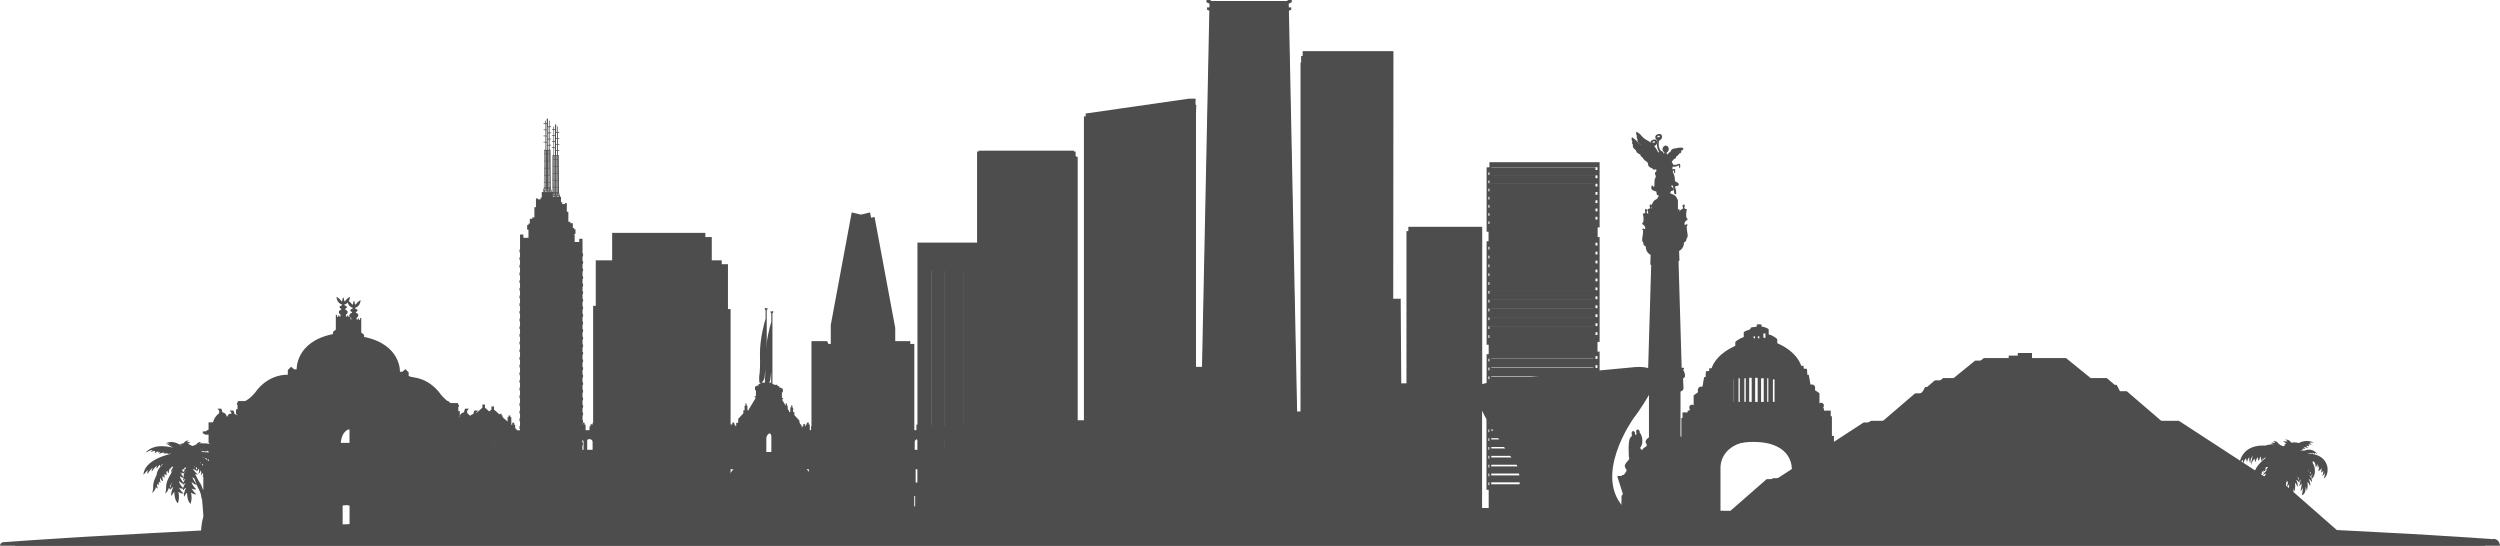 <svg width="339" height="74" viewBox="0 0 339 74" fill="none" xmlns="http://www.w3.org/2000/svg">
<path d="M336.053 73.118C336.053 73.118 334.75 73.027 332.309 72.864C329.867 72.727 326.278 72.463 321.715 72.245C319.702 72.136 317.506 72.018 315.129 71.9L309.308 66.799C309.317 66.599 309.363 66.263 309.408 66.19C309.445 66.126 309.445 66.117 309.445 66.09C309.445 66.072 309.445 66.044 309.445 65.963C309.472 65.79 309.554 65.472 309.563 65.435C309.618 65.353 309.59 65.217 309.59 65.19C309.618 64.781 309.773 64.371 309.773 64.362C309.791 64.381 309.791 64.408 309.791 64.408C309.855 64.553 309.855 65.035 309.855 65.035C309.855 65.044 309.855 65.053 309.864 65.062C309.873 65.072 309.882 65.062 309.882 65.062C309.973 65.017 310.019 64.808 310.037 64.69C310.11 64.926 310.037 65.344 310.037 65.344C310.037 65.353 310.037 65.363 310.037 65.372C310.037 65.372 310.055 65.372 310.064 65.372C310.164 65.335 310.219 65.199 310.246 65.117C310.31 65.372 310.119 65.954 310.11 65.954C310.11 65.963 310.11 65.972 310.11 65.981C310.11 65.981 310.128 65.981 310.137 65.981C310.319 65.853 310.383 65.708 310.41 65.608C310.456 65.926 310.274 66.608 310.274 66.617C310.274 66.617 310.274 66.635 310.274 66.644C310.274 66.644 310.292 66.644 310.301 66.644C310.51 66.508 310.556 66.263 310.565 66.099C310.62 66.481 310.465 67.208 310.465 67.217C310.465 67.217 310.465 67.236 310.465 67.245C310.465 67.245 310.465 67.245 310.483 67.245C310.483 67.245 310.483 67.245 310.492 67.245C310.966 67.054 310.975 66.344 310.966 66.099C311.048 66.263 311.093 66.59 311.093 66.59C311.093 66.608 311.103 66.617 311.112 66.617C311.121 66.617 311.13 66.617 311.139 66.599C311.276 66.081 311.221 65.599 311.203 65.463C311.321 65.526 311.476 65.844 311.531 65.972C311.531 65.972 311.54 65.99 311.558 65.99C311.567 65.99 311.576 65.981 311.576 65.972C311.613 65.535 311.421 65.181 311.348 65.062C311.54 65.117 311.777 65.454 311.777 65.463C311.777 65.463 311.795 65.472 311.804 65.463C311.804 65.463 311.822 65.454 311.822 65.444C311.822 65.144 311.531 64.69 311.43 64.544C311.54 64.59 311.686 64.772 311.731 64.844C311.731 64.853 311.749 64.853 311.758 64.853C311.758 64.853 311.777 64.844 311.777 64.835C311.777 64.544 311.403 64.062 311.285 63.908C311.394 63.935 311.494 64.017 311.494 64.017C311.494 64.017 311.512 64.017 311.522 64.017L311.531 63.999C311.476 63.762 311.13 63.408 310.984 63.271C311.212 63.362 311.512 63.726 311.549 63.762C311.549 63.79 311.512 63.817 311.494 63.826C311.494 63.826 311.485 63.835 311.485 63.844V63.862C311.503 63.881 311.54 63.899 311.576 63.899C311.604 63.899 311.622 63.899 311.64 63.899C311.676 64.008 311.64 64.072 311.631 64.072C311.631 64.072 311.631 64.09 311.631 64.099C311.631 64.099 311.64 64.108 311.649 64.108C311.695 64.108 311.74 64.099 311.758 64.081C311.795 64.199 311.758 64.435 311.758 64.435C311.758 64.444 311.758 64.453 311.767 64.462C311.767 64.462 311.786 64.462 311.795 64.462C311.849 64.408 311.886 64.29 311.904 64.217C311.95 64.381 311.913 64.653 311.913 64.653C311.913 64.662 311.913 64.681 311.931 64.681C311.941 64.681 311.95 64.681 311.959 64.672C312.214 64.253 312.095 63.935 311.986 63.635C311.922 63.462 311.859 63.29 311.859 63.09C311.859 62.717 311.931 62.699 311.95 62.699C311.968 62.699 311.977 62.708 311.986 62.717C312.287 62.835 312.296 63.444 312.296 63.444C312.296 63.462 312.296 63.471 312.305 63.471C312.314 63.471 312.323 63.471 312.332 63.471C312.432 63.371 312.487 63.162 312.505 63.071C312.615 63.235 312.569 63.526 312.569 63.535C312.569 63.544 312.569 63.553 312.578 63.562C312.578 63.562 312.596 63.562 312.606 63.562C312.678 63.499 312.715 63.362 312.733 63.281C312.824 63.626 312.642 63.953 312.642 63.953C312.642 63.953 312.642 63.971 312.642 63.981C312.642 63.981 312.66 63.99 312.669 63.981C312.924 63.917 313.043 63.708 313.088 63.59C313.116 63.817 313.025 64.171 313.025 64.181V64.199H313.043C313.17 64.153 313.271 64.035 313.325 63.971C313.353 64.262 313.198 64.608 313.198 64.608C313.198 64.608 313.198 64.626 313.198 64.635C313.198 64.635 313.216 64.635 313.225 64.635C313.407 64.535 313.507 64.335 313.562 64.208C313.562 64.526 313.389 64.935 313.389 64.935C313.389 64.935 313.389 64.953 313.389 64.963C313.389 64.963 313.407 64.963 313.416 64.963C314.063 64.572 313.872 63.471 313.872 63.462C313.507 61.798 311.777 61.671 311.248 61.671C311.221 61.671 311.203 61.671 311.185 61.671C311.321 61.626 311.449 61.608 311.567 61.608C311.777 61.608 311.886 61.68 311.886 61.68C311.895 61.68 311.904 61.68 311.913 61.68C311.941 61.653 311.941 61.608 311.931 61.58C312.068 61.608 312.168 61.726 312.168 61.726C312.168 61.726 312.187 61.735 312.196 61.726C312.196 61.726 312.214 61.717 312.214 61.708C312.214 61.653 312.177 61.608 312.15 61.571C312.314 61.599 312.478 61.717 312.478 61.717C312.478 61.717 312.496 61.717 312.505 61.717C312.505 61.717 312.505 61.699 312.505 61.689C312.187 61.326 311.822 61.144 311.412 61.144C311.203 61.144 311.002 61.189 310.811 61.271C310.766 61.271 310.729 61.262 310.674 61.262C310.52 61.262 310.356 61.298 310.237 61.335C310.392 61.217 310.547 61.198 310.556 61.198C310.556 61.198 310.574 61.198 310.574 61.18C310.574 61.18 310.574 61.162 310.574 61.153L310.492 61.071C310.547 61.026 310.638 61.017 310.711 61.017C310.802 61.017 310.884 61.035 310.884 61.035C310.884 61.035 310.893 61.035 310.902 61.035V61.026C310.902 60.944 310.756 60.835 310.674 60.78H310.684C310.866 60.78 311.203 60.926 311.203 60.935H311.221C311.221 60.935 311.23 60.926 311.23 60.917C311.23 60.798 311.066 60.68 310.993 60.635C311.011 60.635 311.039 60.626 311.066 60.626C311.203 60.626 311.394 60.698 311.394 60.698H311.412C311.412 60.698 311.421 60.689 311.421 60.68C311.421 60.553 311.348 60.48 311.294 60.444C311.321 60.444 311.348 60.444 311.385 60.444C311.531 60.444 311.704 60.48 311.713 60.48C311.722 60.48 311.731 60.48 311.74 60.471C311.74 60.462 311.74 60.453 311.74 60.444C311.649 60.353 311.512 60.28 311.44 60.253C311.522 60.217 311.613 60.189 311.731 60.189C311.868 60.189 311.968 60.217 311.968 60.217C311.977 60.217 311.995 60.217 311.995 60.198C311.995 60.189 311.995 60.171 311.986 60.171C311.704 60.053 311.412 59.989 311.121 59.989C310.219 59.989 309.554 60.562 309.417 60.689C309.417 60.671 309.399 60.662 309.381 60.662C309.354 60.662 309.335 60.689 309.308 60.717C309.299 60.726 309.281 60.753 309.272 60.753C309.272 60.753 309.253 60.735 309.244 60.607C309.217 60.253 309.053 60.217 308.998 60.217C308.834 59.862 308.525 59.807 308.352 59.807C308.288 59.807 308.251 59.807 308.251 59.807C308.242 59.807 308.233 59.816 308.233 59.825C308.233 59.835 308.233 59.844 308.251 59.844C308.434 59.871 308.488 60.026 308.497 60.098C308.397 60.053 308.297 60.026 308.197 60.026C308.051 60.026 307.96 60.071 307.96 60.071C307.951 60.071 307.942 60.089 307.951 60.098C307.951 60.107 307.96 60.116 307.969 60.116C308.124 60.098 308.288 60.262 308.379 60.362C308.352 60.362 308.324 60.362 308.297 60.362C308.197 60.362 308.115 60.407 308.115 60.407C308.115 60.407 308.106 60.426 308.106 60.435C308.106 60.444 308.115 60.453 308.124 60.453C308.251 60.453 308.379 60.626 308.434 60.707C308.397 60.707 308.361 60.698 308.324 60.698C308.224 60.698 308.169 60.735 308.16 60.735C308.16 60.735 308.151 60.753 308.151 60.762C308.151 60.771 308.16 60.78 308.169 60.78C308.288 60.78 308.361 60.871 308.443 61.008C308.406 60.989 308.342 60.944 308.297 60.907C307.732 60.471 306.903 60.407 306.894 60.407C305.227 60.407 304.425 61.144 304.052 61.771C303.651 62.444 303.633 63.126 303.633 63.126C303.633 63.144 303.642 63.153 303.651 63.153C303.66 63.153 303.679 63.144 303.679 63.135C303.706 62.771 304.016 62.462 304.161 62.326C304.088 62.535 304.207 62.771 304.207 62.78C304.207 62.78 304.225 62.799 304.234 62.789C304.243 62.789 304.252 62.78 304.252 62.771C304.298 62.371 304.489 62.199 304.589 62.135C304.517 62.362 304.681 62.562 304.69 62.562C304.69 62.562 304.708 62.562 304.717 62.562C304.717 62.562 304.735 62.553 304.735 62.544C304.735 62.262 304.926 62.071 305.027 61.989C304.917 62.362 305.109 62.735 305.118 62.744C305.118 62.744 305.136 62.762 305.145 62.753C305.154 62.753 305.163 62.744 305.163 62.735C305.127 62.244 305.355 61.944 305.491 61.808C305.4 62.008 305.455 62.244 305.464 62.253C305.464 62.262 305.473 62.271 305.491 62.271C305.5 62.271 305.509 62.271 305.509 62.253C305.573 61.889 305.792 61.808 305.892 61.798C305.719 62.099 305.874 62.353 305.874 62.353C305.874 62.353 305.892 62.362 305.901 62.362C305.91 62.362 305.919 62.353 305.919 62.344C305.938 62.108 306.102 61.935 306.184 61.862C306.111 62.144 306.22 62.435 306.22 62.453C306.22 62.453 306.229 62.471 306.247 62.462C306.256 62.462 306.266 62.453 306.266 62.444C306.293 62.08 306.511 61.898 306.63 61.826C306.521 62.053 306.593 62.353 306.593 62.371C306.593 62.38 306.603 62.389 306.621 62.389C306.63 62.389 306.639 62.389 306.639 62.371C306.666 62.199 306.794 62.071 306.885 62.008C306.821 62.144 306.839 62.308 306.839 62.317C306.839 62.326 306.849 62.335 306.858 62.335C306.867 62.335 306.876 62.335 306.876 62.317C306.921 62.162 307.195 62.017 307.286 62.008C307.268 62.044 307.176 62.144 307.094 62.217C306.156 62.962 305.664 63.726 305.619 64.472C305.619 64.626 305.619 64.753 305.646 64.881L293.968 57.289H291.6L286.99 53.334H286.08L285.633 52.479H285.369L284.303 51.57H282.144L278.847 48.897H274.292V48.224H272.379V48.897H267.834L264.536 51.57H262.377L261.312 52.479H261.047L260.601 53.334H259.69L255.081 57.289H252.713L247.748 60.517V59.307H247.475V56.68H247.32V55.925H246.409V55.616H246.281C246.281 55.616 246.655 55.025 246.072 54.87C246.072 54.87 245.844 54.861 245.808 54.989V53.607L245.207 53.188C245.207 53.188 245.298 52.697 245.125 52.615C245.125 52.615 245.088 52.379 244.605 52.443L244.378 51.143H244.186L244.132 50.352L243.685 50.297V49.933H243.357C243.357 49.933 242.938 48.124 240.151 46.906V46.378C240.151 46.378 239.759 45.924 239.003 45.733V45.042C239.003 45.042 238.675 44.742 238.056 44.696V44.451C238.056 44.451 238.001 44.378 237.728 44.378C237.455 44.378 237.4 44.451 237.4 44.451V44.696C236.781 44.751 236.453 45.042 236.453 45.042V45.733C235.697 45.924 235.305 46.378 235.305 46.378V46.906C232.517 48.133 232.098 49.933 232.098 49.933H231.77V50.297L231.324 50.352L231.269 51.143H231.078L230.85 52.443C230.368 52.37 230.331 52.615 230.331 52.615C230.158 52.697 230.249 53.188 230.249 53.188L229.657 53.607V54.989C229.621 54.861 229.393 54.87 229.393 54.87C228.81 55.025 229.183 55.616 229.183 55.616H229.056V55.925H228.145V56.68H227.99V59.307H227.717V60.689C227.617 60.635 227.498 60.553 227.498 60.444C227.498 60.444 227.48 60.262 227.589 60.171C227.589 60.171 227.89 59.825 227.189 59.353V53.379C227.189 53.379 227.626 53.261 227.589 52.861C227.553 52.461 227.535 51.624 227.535 51.624C227.535 51.624 227.79 51.515 227.79 51.297C227.79 51.079 227.735 50.724 227.562 50.533C227.562 50.533 227.58 50.37 227.653 50.352V50.197H227.343L226.924 35.968C226.924 35.968 227.052 35.932 227.043 35.722C227.034 35.513 226.997 34.568 226.997 34.568C226.997 34.568 227.69 34.259 227.653 33.422C227.653 33.422 227.999 33.368 227.999 32.895C227.999 32.895 228.209 32.758 228.136 32.34C228.136 32.34 227.981 31.431 228.027 31.231C228.027 31.231 228.154 31.158 228.118 31.013C228.118 31.013 227.954 30.958 227.835 31.086C227.835 31.086 227.708 31.131 227.717 30.922C227.717 30.922 227.708 30.604 228.127 30.404V30.276C228.127 30.276 227.954 30.14 227.954 29.985C227.954 29.985 227.908 29.422 228.027 29.094C228.027 29.094 228.09 28.931 227.863 28.94C227.863 28.94 227.69 28.94 227.708 28.794C227.708 28.794 227.854 28.312 227.626 28.358C227.626 28.358 227.334 28.467 227.48 28.64C227.48 28.64 227.598 28.867 227.453 28.94C227.453 28.94 227.152 29.058 227.088 29.231C227.088 29.231 226.842 29.413 226.842 29.249V27.721C226.842 27.721 226.706 27.658 226.706 27.494C226.706 27.494 226.596 27.103 225.895 26.903H225.749C225.758 26.831 225.768 26.749 225.768 26.749C225.84 26.74 225.913 26.585 225.913 26.585C226.023 26.103 225.977 25.821 225.977 25.821C226.086 25.694 226.177 25.921 226.177 25.921C226.259 26.194 226.351 26.849 226.351 26.849C226.387 27.094 226.606 26.94 226.606 26.94C226.669 26.64 226.505 26.194 226.505 26.194C226.414 25.921 226.524 25.885 226.524 25.885C226.852 25.958 226.961 25.703 226.961 25.703C226.961 25.439 226.651 25.358 226.651 25.358C226.405 25.294 226.432 25.03 226.432 25.03C226.432 24.612 226.305 24.33 226.305 24.33C226.114 24.021 226.105 23.566 226.105 23.566C226.086 23.23 226.214 23.285 226.214 23.285C226.478 23.348 226.77 23.212 226.77 23.212C226.952 23.076 226.997 23.166 226.997 23.166C226.961 23.366 227.061 23.503 227.061 23.503C227.216 23.466 227.134 22.994 227.134 22.994C227.061 22.794 226.697 23.021 226.697 23.021C226.46 23.085 226.205 23.03 226.205 23.03C226.187 22.912 226.095 22.794 226.095 22.794C225.941 22.557 226.068 22.294 226.068 22.294C226.387 22.294 226.496 21.948 226.496 21.948C226.87 21.866 226.988 21.557 226.988 21.557C227.407 21.484 227.28 21.13 227.28 21.13C227.617 21.13 227.562 20.821 227.562 20.821C227.216 20.63 226.578 20.839 226.578 20.839C225.877 20.839 225.831 21.33 225.831 21.33C225.531 21.412 225.494 21.684 225.494 21.684C225.276 21.684 225.339 21.393 225.339 21.393C225.585 21.321 225.613 20.957 225.613 20.957C225.613 20.493 225.212 20.475 225.212 20.475C224.866 20.475 224.784 20.875 224.784 20.875C224.72 21.166 225.039 21.402 225.039 21.402C225.039 21.548 224.902 21.539 224.902 21.539C224.674 21.484 224.574 21.166 224.574 21.166C224.183 20.848 224.274 20.075 224.274 20.075C224.265 19.811 224.365 19.775 224.365 19.775C224.738 19.63 224.711 19.32 224.711 19.32C224.711 18.93 224.419 18.911 224.419 18.911C223.864 18.93 223.818 19.248 223.818 19.248C223.745 19.548 224.055 19.775 224.055 19.775C224.073 19.875 224.055 20.184 224.055 20.184C223.946 20.821 224.356 21.357 224.356 21.357C224.356 21.612 224.219 21.43 224.219 21.43C223.845 20.484 222.871 19.839 222.871 19.839C222.871 19.839 222.361 19.648 222.042 19.248C221.732 18.848 221.304 18.62 221.304 18.62C221.131 18.848 221.359 19.211 221.359 19.211C221.204 19.402 221.432 19.62 221.432 19.62C221.277 20.048 221.832 20.366 221.832 20.366C221.851 20.766 222.434 20.957 222.434 20.957C222.434 21.239 222.771 21.384 222.771 21.384C222.807 21.648 223.281 21.921 223.281 21.921C223.454 21.966 223.49 22.357 223.49 22.357C223.518 22.675 224.055 22.839 224.055 22.839C224.246 23.13 224.492 22.957 224.492 22.957C224.702 22.985 224.583 23.257 224.583 23.257C224.31 23.385 224.456 23.721 224.456 23.721C224.574 23.794 224.501 24.076 224.501 24.076C224.292 24.23 224.337 25.158 224.337 25.158C224.337 25.367 224.228 25.349 224.228 25.349C224.146 25.148 224.037 25.158 224.037 25.158C223.918 25.158 223.918 25.458 223.918 25.458C223.873 25.821 224.492 25.939 224.492 25.939C224.629 25.958 224.629 26.03 224.638 26.267V26.285C224.665 26.503 224.948 26.53 224.948 26.53C224.993 26.631 225.011 26.785 225.021 26.894H224.92C224.219 27.094 224.11 27.485 224.11 27.485C224.11 27.658 223.964 27.712 223.964 27.712V29.24C223.964 29.404 223.727 29.222 223.727 29.222C223.663 29.049 223.363 28.931 223.363 28.931C223.226 28.849 223.335 28.631 223.335 28.631C223.481 28.458 223.19 28.349 223.19 28.349C222.953 28.303 223.099 28.785 223.099 28.785C223.117 28.922 222.944 28.931 222.944 28.931C222.716 28.922 222.78 29.085 222.78 29.085C222.898 29.413 222.853 29.976 222.853 29.976C222.853 30.131 222.689 30.267 222.689 30.267V30.395C223.108 30.595 223.099 30.913 223.099 30.913C223.099 31.122 222.98 31.076 222.98 31.076C222.871 30.949 222.707 31.004 222.707 31.004C222.67 31.149 222.798 31.222 222.798 31.222C222.843 31.422 222.689 32.331 222.689 32.331C222.616 32.749 222.825 32.886 222.825 32.886C222.825 33.359 223.171 33.413 223.171 33.413C223.126 34.24 223.827 34.559 223.827 34.559C223.827 34.559 223.791 35.504 223.782 35.713C223.773 35.922 223.9 35.959 223.9 35.959L223.481 50.188H223.171V50.343C223.171 50.343 223.19 50.352 223.199 50.361C222.242 49.924 220.803 50.133 220.803 50.133C220.803 50.133 218.89 50.315 216.349 50.552V48.033H216.066V46.742H216.349V32.713H216.084V31.422H216.349V22.694H201.583V31.422H201.847V32.713H201.583V46.742H201.865V48.033H201.583V52.143C201.027 52.261 200.699 52.361 200.699 52.361C200.663 52.37 200.644 52.388 200.617 52.406V31.34H190.715V52.279H189.768L189.695 40.959H188.693L188.72 7.837H176.56V8.483H176.35V56.043H175.813L174.692 1.491L175.093 1.309V1H174.628L174.428 1.136H164.335L164.135 1H163.67V1.309L164.071 1.491L163.069 50.079H162.176V15.565L162.213 14.202H161.283L147.483 16.184V16.575H147.246V57.216H146.135V21.266H145.916C145.916 21.193 145.925 21.157 145.925 21.157H133.136C133.136 21.157 133.136 21.193 133.145 21.266H132.927V33.45H124.938V57.534V57.798H124.801V58.534H123.981V57.798V46.633H121.886L121.394 47.66V44.469L118.589 29.413L117.359 29.713L116.129 29.413L113.324 44.469V47.66L112.832 46.633H110.737V58.534H110.509V57.798H110.381V57.534H110.117V57.798H109.99V58.534H109.434V57.998H109.325V57.789H109.188V57.525H108.924V57.789H108.787V57.998H108.66V57.553H108.395V57.025L107.712 56.28V55.88H107.548V55.27H107.448V54.97H107.284V55.252H107.166V55.889H107.056L106.027 54.161H106.191V53.979H106.027V53.188H106.155V52.697H106.027L105.89 52.561H105.672V52.361H105.426V52.179H104.743V42.496C104.825 42.441 104.852 42.305 104.852 42.269C104.852 42.223 104.825 42.187 104.779 42.178C104.734 42.178 104.697 42.205 104.688 42.251C104.688 42.278 104.688 42.305 104.67 42.332C104.67 42.332 104.67 42.332 104.661 42.332C104.661 42.314 104.642 42.287 104.642 42.26C104.642 42.214 104.597 42.187 104.551 42.187C104.506 42.187 104.479 42.232 104.479 42.278C104.479 42.314 104.506 42.451 104.588 42.505V43.642C104.424 44.178 103.832 46.242 103.832 48.342C103.832 48.36 103.886 49.87 103.795 50.888C103.795 50.924 103.631 51.661 103.795 52.261C103.795 52.279 103.814 52.288 103.832 52.288C103.832 52.288 103.859 52.288 103.896 52.27V52.37H103.65V52.57H103.431L103.294 52.706H103.167V53.197H103.294V53.988H103.13V54.17H103.294L102.265 55.898H102.156V55.261H102.037V54.979H101.873V55.279H101.773V55.889H101.609V56.289L100.917 57.034V57.562H100.653V58.007H100.525V57.798H100.388V57.534H100.124V57.798H99.997V58.007H99.888V58.544H99.332V57.807H99.204V57.543H99.068V41.905H98.712V35.822H96.517V32.149H84.028V35.822H81.833V41.905H81.478V57.543H81.414V57.807H81.287V58.544H80.467V57.807H80.33V57.543H80.066V57.807H79.938V58.544H79.118V57.807H78.991V57.543V57.352H79.064V56.971H78.991V56.325H79.064V55.943H78.991V55.298H79.064V54.916H78.991V54.27H79.064V53.888H78.991V53.243H79.064V52.861H78.991V52.215H79.064V51.834H78.991V51.188H79.064V50.806H78.991V50.161H79.064V49.779H78.991V49.133H79.064V48.751H78.991V48.106H79.064V47.724H78.991V47.078H79.064V46.697H78.991V46.051H79.064V45.669H78.991V45.024H79.064V44.642H78.991V43.996H79.064V43.614H78.991V42.969H79.064V42.587H78.991V41.941H79.064V41.56H78.991V40.914H79.064V40.532H78.991V39.887H79.064V39.505H78.991V38.859H79.064V38.477H78.991V37.832H79.064V37.45H78.991V36.804H79.064V36.423H78.991V35.777H79.064V35.395H78.991V34.75H79.064V34.368H78.991V32.377H78.545V32.813H77.861V31.722H78.034V31.086H77.861V30.913H77.679V30.267H77.342V30.076H77.069V28.712H76.859V27.549H76.604V27.667H76.231V27.422H76.076V26.685H75.948L75.803 26.103C75.803 26.103 75.803 26.094 75.803 26.085L75.766 21.075C75.766 21.075 75.748 21.021 75.721 21.021H75.648V20.457H75.821C75.821 20.457 75.867 20.439 75.867 20.412C75.867 20.384 75.848 20.366 75.821 20.366H75.648V19.639H75.821C75.821 19.639 75.867 19.62 75.867 19.593C75.867 19.566 75.848 19.548 75.821 19.548H75.648V18.82H75.821C75.821 18.82 75.867 18.793 75.867 18.775C75.867 18.748 75.848 18.73 75.821 18.73H75.648V18.002H75.821C75.821 18.002 75.867 17.984 75.867 17.957C75.867 17.929 75.848 17.911 75.821 17.911H75.648V17.175C75.648 17.175 75.63 17.129 75.602 17.129C75.575 17.129 75.557 17.148 75.557 17.175V17.911H75.42V16.929C75.42 16.884 75.384 16.847 75.347 16.847C75.311 16.847 75.265 16.884 75.265 16.929V17.502H75.129V17.184C75.129 17.184 75.11 17.138 75.083 17.138C75.056 17.138 75.038 17.157 75.038 17.184V17.502H74.865C74.865 17.502 74.819 17.52 74.819 17.547C74.819 17.575 74.837 17.593 74.865 17.593H75.038V18.32H74.865C74.865 18.32 74.819 18.338 74.819 18.366C74.819 18.393 74.837 18.411 74.865 18.411H75.038V19.139H74.865C74.865 19.139 74.819 19.157 74.819 19.184C74.819 19.211 74.837 19.23 74.865 19.23H75.038V19.957H74.865C74.865 19.957 74.819 19.975 74.819 20.002C74.819 20.03 74.837 20.048 74.865 20.048H75.038V21.021H74.965C74.965 21.021 74.919 21.048 74.919 21.075L74.883 26.085C74.883 26.085 74.883 26.085 74.874 26.103L74.728 26.685H74.6V27.422H74.445V27.667H74.072V27.549H73.817V28.712H73.607V30.076H73.334V30.267H72.997V30.913H72.815V31.086H72.642V31.722H72.815V32.813H72.132V32.377H71.685V34.368H71.612V34.75H71.685V35.395H71.612V35.777H71.685V36.423H71.612V36.804H71.685V37.45H71.612V37.832H71.685V38.477H71.612V38.859H71.685V39.505H71.612V39.887H71.685V40.532H71.612V40.914H71.685V41.56H71.612V41.941H71.685V42.587H71.612V42.969H71.685V43.614H71.612V43.996H71.685V44.642H71.612V45.024H71.685V45.669H71.612V46.051H71.685V46.697H71.612V47.078H71.685V47.724H71.612V48.106H71.685V48.751H71.612V49.133H71.685V49.779H71.612V50.161H71.685V50.806H71.612V51.188H71.685V51.834H71.612V52.215H71.685V52.861H71.612V53.243H71.685V53.888H71.612V54.27H71.685V54.916H71.612V55.298H71.685V55.943H71.612V56.325H71.685V56.971H71.612V57.352H71.685V57.998H71.612V58.38H71.685V58.553H71.029V57.816H70.902V57.553H70.638V57.816H70.51V58.553H70.064V58.243L69.335 57.598V56.571H69.208V56.343H68.962V56.562H68.825V57.161L66.985 55.534V55.116H66.639V55.534L65.154 56.852C65.036 56.661 64.863 56.452 64.635 56.298C64.635 56.298 64.489 55.961 64.717 55.816L64.817 55.67H64.325C64.325 55.67 64.198 55.898 64.198 56.134C64.198 56.134 63.678 56.225 63.596 56.707H63.487C63.487 56.707 63.432 56.334 63.05 56.334C63.05 56.334 62.576 56.307 62.358 56.743H62.194V56.434H62.349V55.807L62.403 55.752H62.148V55.134H62.23V54.87H62.112V54.652H61.119C61.119 54.652 60.39 54.297 59.698 53.397C59.698 53.397 58.249 51.124 55.416 51.124V50.497L54.97 50.052L54.569 50.406H54.232C54.232 50.406 54.414 46.706 49.368 45.687V45.406L48.985 45.087V43.123H48.83V43.378H48.666V43.196H48.521V43.342H48.357V43.069C48.357 43.069 48.566 43.014 48.584 42.769C48.603 42.523 48.32 42.441 48.32 42.441L48.22 42.351L48.284 42.287C48.284 42.287 48.484 42.223 48.484 42.078C48.484 41.932 48.229 41.878 48.229 41.878L48.156 41.814V41.732C48.156 41.732 48.83 41.614 48.903 40.696C48.903 40.696 48.493 40.887 48.202 41.323L48.111 41.205C48.111 41.205 48.102 40.823 47.992 40.805C47.892 40.823 47.874 41.205 47.874 41.205L47.783 41.323C47.491 40.887 47.081 40.696 47.081 40.696C47.163 41.614 47.828 41.732 47.828 41.732V41.814L47.755 41.878C47.755 41.878 47.501 41.923 47.501 42.078C47.501 42.232 47.701 42.287 47.701 42.287L47.765 42.351L47.664 42.441C47.664 42.441 47.382 42.532 47.4 42.769C47.419 43.005 47.628 43.069 47.628 43.069V43.342H47.464V43.196H47.318V43.378H47.154V43.123H46.999V45.087L46.617 45.406V45.687C41.57 46.706 41.753 50.406 41.753 50.406H41.416L41.015 50.052L40.568 50.497V51.124C37.726 51.124 36.278 53.397 36.278 53.397C35.586 54.307 34.857 54.652 34.857 54.652H33.864V54.87H33.746V55.134H33.828V55.752H33.572L33.627 55.807V56.434H33.782V56.743H33.618C33.39 56.307 32.926 56.334 32.926 56.334C32.534 56.334 32.489 56.707 32.489 56.707H32.379C32.297 56.225 31.778 56.134 31.778 56.134C31.778 55.898 31.65 55.67 31.65 55.67H31.159L31.259 55.816C31.486 55.961 31.341 56.298 31.341 56.298C30.712 56.743 30.539 57.498 30.539 57.498H29.947V58.471L29.501 58.707H29.173V58.998H29.291L29.492 59.144H29.947V60.235H30.038V60.371C29.847 60.335 29.637 60.307 29.41 60.307C28.991 60.307 28.562 60.38 28.125 60.535C28.125 60.535 27.551 60.726 27.114 60.962V60.944C27.114 60.944 27.114 60.944 27.105 60.944C27.16 60.835 27.223 60.771 27.305 60.762C27.314 60.762 27.324 60.762 27.333 60.744C27.333 60.735 27.333 60.726 27.324 60.717C27.324 60.717 27.278 60.689 27.196 60.689C27.169 60.689 27.141 60.689 27.114 60.689C27.169 60.607 27.26 60.489 27.342 60.489C27.351 60.489 27.36 60.489 27.369 60.471C27.369 60.462 27.369 60.453 27.36 60.444C27.36 60.444 27.296 60.407 27.214 60.407C27.196 60.407 27.178 60.407 27.16 60.407C27.233 60.326 27.351 60.207 27.469 60.217C27.469 60.217 27.497 60.207 27.497 60.189C27.497 60.18 27.497 60.171 27.478 60.162C27.46 60.162 27.396 60.126 27.296 60.126C27.214 60.126 27.132 60.144 27.05 60.18C27.059 60.116 27.105 60.016 27.242 59.989C27.251 59.989 27.26 59.98 27.26 59.962C27.26 59.953 27.26 59.944 27.242 59.935C27.242 59.935 27.214 59.935 27.169 59.935C27.059 59.935 26.777 59.971 26.64 60.28C26.595 60.28 26.458 60.326 26.449 60.607C26.449 60.689 26.44 60.707 26.431 60.717C26.431 60.717 26.413 60.698 26.404 60.689C26.385 60.671 26.367 60.644 26.34 60.644C26.322 60.644 26.312 60.653 26.303 60.662C26.185 60.553 25.657 60.126 24.955 60.126C24.709 60.126 24.463 60.18 24.227 60.28C24.217 60.28 24.208 60.298 24.217 60.307C24.217 60.316 24.236 60.326 24.245 60.326C24.308 60.307 24.381 60.298 24.445 60.298C24.527 60.298 24.591 60.307 24.645 60.335C24.582 60.362 24.482 60.416 24.409 60.489C24.409 60.489 24.409 60.507 24.409 60.517C24.409 60.517 24.427 60.535 24.436 60.526C24.436 60.526 24.591 60.489 24.709 60.489C24.727 60.489 24.746 60.489 24.755 60.489C24.718 60.526 24.664 60.58 24.664 60.68C24.664 60.68 24.664 60.698 24.673 60.698C24.673 60.698 24.691 60.698 24.7 60.698C24.7 60.698 24.855 60.635 24.964 60.635C24.983 60.635 24.992 60.635 25.001 60.635C24.955 60.671 24.864 60.744 24.828 60.816C24.427 60.726 24.035 60.68 23.68 60.68C22.796 60.68 22.086 60.944 21.558 61.471C21.558 61.471 21.548 61.489 21.558 61.508C21.558 61.508 21.576 61.517 21.594 61.508C21.621 61.489 22.159 61.18 22.523 61.171C22.423 61.208 22.295 61.289 22.25 61.426C22.25 61.435 22.25 61.444 22.259 61.453C22.268 61.453 22.277 61.453 22.286 61.453C22.286 61.453 22.395 61.353 22.824 61.317C22.796 61.362 22.76 61.453 22.76 61.589C22.76 61.589 22.76 61.608 22.778 61.608C22.778 61.608 22.796 61.608 22.805 61.608C22.805 61.608 23.006 61.398 23.215 61.371C23.197 61.407 23.179 61.453 23.179 61.526C23.179 61.526 23.179 61.544 23.188 61.544C23.188 61.544 23.206 61.544 23.215 61.544C23.215 61.544 23.343 61.453 23.516 61.453C23.543 61.453 23.571 61.453 23.589 61.453C23.525 61.489 23.425 61.562 23.425 61.635C23.425 61.635 23.425 61.653 23.434 61.653C23.434 61.653 23.452 61.653 23.461 61.653C23.461 61.653 23.744 61.526 23.99 61.526C24.008 61.526 24.035 61.526 24.053 61.526C23.98 61.553 23.917 61.589 23.917 61.635C23.917 61.635 23.917 61.644 23.917 61.653C23.917 61.662 23.926 61.653 23.935 61.653C23.935 61.653 24.072 61.653 24.254 61.653C24.564 61.653 24.8 61.671 24.919 61.708C24.682 61.762 23.935 61.935 23.188 62.28C21.986 62.835 21.302 63.59 21.22 64.453C21.22 64.462 21.22 64.472 21.239 64.481C21.248 64.481 21.257 64.481 21.266 64.472C21.384 64.317 21.694 63.935 21.858 63.862C21.803 63.953 21.703 64.153 21.749 64.344C21.749 64.353 21.758 64.362 21.767 64.362C21.767 64.362 21.785 64.362 21.794 64.353C21.794 64.353 22.177 63.726 22.496 63.553C22.414 63.662 22.277 63.871 22.332 64.017C22.332 64.017 22.341 64.035 22.35 64.035C22.359 64.035 22.368 64.035 22.377 64.026C22.505 63.844 22.842 63.38 23.042 63.281C22.997 63.362 22.933 63.517 22.997 63.662C22.997 63.662 23.006 63.671 23.015 63.681C23.024 63.681 23.033 63.681 23.033 63.671C23.033 63.671 23.224 63.271 23.443 63.171C23.425 63.235 23.416 63.344 23.48 63.408C23.48 63.408 23.489 63.408 23.498 63.408C23.498 63.408 23.516 63.408 23.516 63.399C23.561 63.308 23.698 63.081 23.826 63.035C23.798 63.09 23.771 63.199 23.826 63.262C23.826 63.262 23.835 63.262 23.844 63.262C23.844 63.262 23.853 63.262 23.862 63.262C23.935 63.153 24.154 62.889 24.263 62.889C24.272 62.889 24.281 62.889 24.29 62.899C24.308 62.917 24.317 62.935 24.317 62.953C24.317 62.999 24.254 63.035 24.199 63.071C24.172 63.09 24.145 63.117 24.117 63.135C24.117 63.135 24.117 63.135 24.099 63.153C23.716 63.517 22.477 64.817 22.523 66.181C22.523 66.181 22.541 66.517 22.405 66.872C22.405 66.872 22.405 66.89 22.405 66.899C22.405 66.899 22.423 66.899 22.432 66.899C22.45 66.89 22.824 66.599 22.887 66.154C22.924 66.199 22.988 66.263 23.097 66.335C23.097 66.335 23.097 66.335 23.106 66.335C23.124 66.335 23.133 66.326 23.133 66.308V66.299C23.079 66.172 22.988 65.844 23.07 65.69C23.088 65.754 23.142 65.872 23.252 65.899C23.252 65.899 23.279 65.89 23.279 65.881C23.27 65.763 23.252 65.508 23.306 65.39C23.325 65.454 23.37 65.544 23.47 65.581C23.48 65.581 23.498 65.572 23.498 65.553C23.498 65.553 23.498 65.553 23.498 65.544C23.461 65.399 23.407 65.053 23.48 64.908C23.516 65.035 23.643 65.344 23.807 65.344C23.807 65.344 23.835 65.335 23.835 65.317C23.835 65.317 23.835 65.317 23.835 65.308C23.798 65.153 23.725 64.772 23.807 64.617C23.835 64.708 23.908 64.89 24.044 64.89C24.044 64.89 24.072 64.881 24.072 64.862C24.072 64.862 24.072 64.862 24.072 64.853C24.053 64.744 24.017 64.472 24.072 64.353C24.108 64.426 24.19 64.562 24.317 64.562C24.317 64.562 24.345 64.562 24.345 64.535C24.345 64.535 24.345 64.526 24.345 64.517C24.327 64.472 24.236 64.144 24.372 64.008C24.409 63.971 24.418 63.971 24.418 63.971C24.418 63.971 24.436 64.017 24.445 64.044C24.463 64.126 24.482 64.244 24.6 64.272C24.609 64.272 24.627 64.262 24.627 64.244C24.627 64.171 24.582 63.562 25.083 63.417C25.146 63.399 25.192 63.39 25.219 63.39C25.238 63.39 25.247 63.39 25.247 63.39C25.256 63.417 25.192 63.517 25.137 63.59C25.019 63.772 24.864 63.99 24.946 64.153C24.946 64.153 24.955 64.171 24.973 64.162C24.983 64.162 24.992 64.162 24.992 64.144C24.992 64.144 25.028 63.962 25.165 63.917C25.064 64.053 24.791 64.462 24.946 64.681C24.864 64.835 24.828 64.99 24.828 65.117C24.828 65.126 24.828 65.135 24.846 65.144C24.864 65.153 24.864 65.144 24.873 65.144C24.946 65.062 25.074 64.935 25.156 64.89C25.055 65.053 24.782 65.508 24.782 65.708C24.782 65.717 24.782 65.726 24.8 65.726C24.8 65.726 24.819 65.726 24.828 65.726C24.828 65.726 25.001 65.544 25.146 65.508C25.046 65.663 24.746 66.163 24.809 66.463C24.809 66.472 24.809 66.481 24.828 66.481C24.837 66.481 24.846 66.481 24.855 66.481C24.919 66.39 25.11 66.154 25.238 66.135C25.156 66.29 24.855 66.917 24.955 67.299C24.955 67.308 24.964 67.317 24.973 67.317C24.983 67.317 24.992 67.317 25.001 67.308C25.092 67.126 25.265 66.854 25.365 66.808C25.365 66.99 25.365 67.863 25.811 68.308C25.811 68.308 25.821 68.308 25.83 68.308C25.83 68.308 25.848 68.308 25.848 68.29C25.848 68.29 26.112 67.59 25.893 66.799C25.985 66.863 26.176 66.972 26.558 67.045C26.558 67.045 26.586 67.035 26.586 67.017C26.586 67.008 26.586 66.999 26.577 66.999C26.531 66.954 26.112 66.526 25.985 66.235C26.067 66.29 26.23 66.372 26.422 66.372C26.467 66.372 26.513 66.372 26.558 66.363C26.558 66.363 26.577 66.363 26.577 66.344C26.577 66.335 26.577 66.326 26.577 66.317C26.577 66.317 26.021 65.781 25.975 65.353C26.094 65.454 26.44 65.735 26.631 65.735C26.64 65.735 26.659 65.726 26.659 65.708V65.69C26.613 65.635 26.148 65.017 26.094 64.699C26.185 64.772 26.376 64.908 26.649 64.935C26.649 64.935 26.677 64.926 26.677 64.908C26.677 64.908 26.677 64.89 26.668 64.89C26.622 64.844 26.176 64.381 26.121 64.062C26.221 64.153 26.458 64.344 26.759 64.344C26.777 64.344 26.786 64.335 26.786 64.317C26.786 64.317 26.786 64.299 26.777 64.299C26.732 64.262 26.258 63.853 26.158 63.526C26.267 63.617 26.504 63.79 26.759 63.826C26.759 63.826 26.786 63.817 26.786 63.799C26.786 63.799 26.786 63.781 26.777 63.781C26.741 63.735 26.34 63.317 26.249 63.053C26.331 63.135 26.485 63.271 26.686 63.271C26.704 63.271 26.713 63.262 26.713 63.244C26.713 63.244 26.713 63.226 26.704 63.226C26.586 63.09 26.303 62.717 26.358 62.571C26.376 62.526 26.422 62.489 26.476 62.453C26.476 62.58 26.522 62.735 26.686 62.789C26.732 62.808 26.777 62.817 26.814 62.817C26.859 62.817 26.886 62.799 26.905 62.789C26.905 62.808 26.923 62.835 26.941 62.871C26.977 62.944 26.996 63.017 27.014 63.099C27.05 63.253 27.096 63.435 27.26 63.644C27.497 63.944 27.651 64.235 27.706 64.472C27.743 64.635 27.761 64.662 27.806 64.681C27.816 64.681 27.834 64.69 27.852 64.708C27.925 64.781 28.107 65.081 28.189 65.399C28.271 65.708 28.408 66.026 28.617 66.399C28.799 66.736 28.954 67.172 28.954 67.372C28.954 67.481 28.991 67.581 29.027 67.681C29.063 67.772 29.091 67.854 29.091 67.936C29.091 68.008 29.109 68.199 29.127 68.427C29.154 68.745 29.2 69.136 29.2 69.345C29.2 69.472 29.218 69.581 29.227 69.69C29.255 69.89 29.273 70.081 29.2 70.299C29.082 70.627 28.954 71.572 28.945 71.963C24.363 72.191 20.282 72.427 16.775 72.618C12.211 72.854 8.632 73.118 6.181 73.263C3.74 73.436 2.437 73.527 2.437 73.527C2.2 73.545 2.018 73.745 2 74H131.305H148.011H161.192H337C336.982 73.518 336.645 73.118 336.189 73.082M224.082 19.302C224.073 19.248 224.137 19.184 224.228 19.157C224.319 19.139 224.41 19.157 224.419 19.22C224.438 19.275 224.365 19.339 224.274 19.366C224.183 19.393 224.091 19.366 224.082 19.302ZM25.037 60.898C24.973 60.88 24.928 60.871 24.873 60.862C24.964 60.826 25.092 60.78 25.183 60.78C25.137 60.816 25.074 60.862 25.037 60.907M27.005 62.453C27.005 62.453 27.005 62.453 27.014 62.471C27.032 62.489 27.041 62.517 27.041 62.553C27.023 62.517 27.014 62.489 27.005 62.462M306.867 64.972C306.994 64.899 307.131 64.862 307.204 64.844C307.167 64.89 307.131 64.926 307.094 64.972H306.867ZM308.424 65.272C308.607 65.353 308.661 65.79 308.661 65.79C308.661 65.79 308.661 65.808 308.67 65.808H308.689C308.889 65.708 308.998 64.853 309.007 64.717C309.08 64.644 309.144 64.59 309.208 64.535C309.126 64.835 309.062 65.19 309.026 65.454C308.998 65.635 308.971 65.772 308.953 65.817C308.935 65.853 308.916 65.89 308.907 65.908C308.871 65.963 308.862 65.99 308.862 66.072C308.862 66.135 308.862 66.272 308.843 66.408L308.324 65.954C308.324 65.626 308.397 65.353 308.424 65.272ZM308.06 65.717L308.042 65.699V65.681C308.042 65.69 308.042 65.708 308.051 65.717M306.411 64.426C306.493 64.581 306.694 64.653 306.703 64.653C306.703 64.653 306.721 64.653 306.73 64.653C306.73 64.653 306.73 64.635 306.73 64.626C306.593 64.426 306.575 64.244 306.584 64.144C306.63 64.226 306.721 64.29 306.73 64.299C306.73 64.299 306.748 64.299 306.757 64.299C306.757 64.299 306.767 64.281 306.757 64.272C306.657 64.053 306.721 63.917 306.757 63.862C306.785 63.981 306.894 64.072 306.903 64.081C306.903 64.081 306.921 64.081 306.931 64.081C306.931 64.081 306.94 64.062 306.931 64.053C306.885 63.953 306.903 63.844 306.921 63.781C306.985 63.881 307.113 63.881 307.113 63.881C307.113 63.881 307.122 63.881 307.131 63.881C307.24 63.772 307.204 63.499 307.195 63.435C307.268 63.362 307.34 63.326 307.404 63.326C307.486 63.326 307.541 63.38 307.559 63.417C307.35 63.526 307.268 63.69 307.268 63.69C307.268 63.699 307.268 63.708 307.268 63.717C307.268 63.717 307.286 63.717 307.295 63.717C307.331 63.699 307.368 63.69 307.404 63.69C307.45 63.69 307.486 63.708 307.513 63.717C307.158 63.899 306.867 64.362 306.858 64.381C306.858 64.39 306.858 64.399 306.858 64.408H306.885C307.04 64.253 307.268 64.226 307.386 64.226C307.158 64.408 306.849 64.826 306.73 64.99H306.411C306.302 64.753 306.357 64.535 306.393 64.444M306.238 64.835C306.275 64.89 306.311 64.935 306.348 64.963H306.238C306.238 64.908 306.238 64.862 306.238 64.835ZM240.406 51.443H241.208V54.761H240.406V51.443ZM238.803 51.297H239.787V54.752H238.803V51.297ZM238.293 45.606H238.566V46.251H238.293V45.606ZM237.546 45.606H237.992V46.251H237.546V45.606ZM238.338 54.761H237.19V51.233H238.338V54.761ZM236.981 45.606H237.245V46.251H236.981V45.606ZM235.742 51.297H236.726V54.752H235.742V51.297ZM234.33 51.443H235.132V54.761H234.33V51.443ZM237.764 59.925C243.148 59.925 242.966 63.544 242.966 63.544V63.608L240.861 64.972H239.559L234.558 69.345C233.893 69.336 233.219 69.327 232.545 69.318V63.544C232.545 63.544 232.363 59.925 237.746 59.925M220.876 56.971C221.814 55.798 222.761 54.197 223.344 53.17C223.454 53.279 223.6 53.325 223.6 53.325V59.298C222.907 59.771 223.208 60.116 223.208 60.116C223.317 60.217 223.299 60.389 223.299 60.389C223.299 60.571 222.953 60.698 222.953 60.698C222.643 60.871 222.643 61.444 222.643 61.444C222.643 61.926 222.361 61.398 222.361 61.398C222.27 61.18 221.869 61.089 221.869 61.089C221.75 60.935 221.832 60.798 221.832 60.798C222.069 60.607 222.078 60.016 222.078 60.016C222.078 59.198 221.723 58.88 221.723 58.88C221.723 58.389 221.413 58.462 221.413 58.462C221.14 58.516 221.295 58.989 221.295 58.989C221.331 59.089 221.131 59.28 221.131 59.28C220.703 59.553 220.876 61.944 220.876 61.944C221.003 62.235 220.821 62.399 220.821 62.399C220.821 62.399 220.43 62.789 220.338 63.062C220.238 63.335 220.575 63.726 220.575 63.726C220.575 64.017 220.038 64.535 220.038 64.535H219.336V64.699L220.065 66.99L219.883 67.245L219.847 69.127H219.828C215.256 64.772 220.885 56.971 220.885 56.971M75.165 21.63V22.512H75.11V21.63H75.165ZM75.11 21.148H75.165V21.566H75.11V21.148ZM75.165 23.457H75.11V22.575H75.165V23.457ZM75.165 24.403H75.11V23.521H75.165V24.403ZM75.165 25.349H75.11V24.467H75.165V25.349ZM75.165 26.076H75.11V25.412H75.165V26.076ZM75.211 26.703V26.567H75.265V26.703H75.211ZM75.375 26.703V26.567H75.411V26.703H75.375ZM75.529 22.512H75.475V21.63H75.529V22.512ZM75.475 21.148H75.529V21.566H75.475V21.148ZM75.529 23.457H75.475V22.575H75.529V23.457ZM75.529 24.403H75.475V23.521H75.529V24.403ZM75.529 25.349H75.475V24.467H75.529V25.349ZM75.529 26.076H75.475V25.412H75.529V26.076ZM126.158 61.171H126.004V59.635C126.149 59.744 126.158 59.916 126.158 59.916V61.171ZM132.325 65.544H132.016V63.626H132.325V65.544ZM132.289 61.171H132.016V59.571C132.271 59.653 132.289 59.916 132.289 59.916V61.171ZM131.46 61.171H131.396V59.916C131.396 59.916 131.396 59.816 131.46 59.725V61.171ZM131.46 65.544H131.15V63.626H131.46V65.544ZM130.604 61.171H130.294V59.653C130.358 59.589 130.458 59.544 130.604 59.544V61.171ZM129.747 61.171H129.438V59.544C129.593 59.553 129.693 59.616 129.747 59.698V61.171ZM129.747 65.544H129.438V63.626H129.747V65.544ZM128.891 65.544H128.581V63.626H128.891V65.544ZM128.609 61.171H128.572V59.789C128.6 59.862 128.609 59.916 128.609 59.916V61.171ZM128.026 61.171H127.716V59.907C127.716 59.907 127.743 59.616 128.026 59.553V61.162V61.171ZM127.17 65.544H126.86V63.626H127.17V65.544ZM127.17 61.171H126.86V59.553C126.86 59.553 126.905 59.553 126.933 59.553C127.033 59.553 127.106 59.571 127.17 59.607V61.18V61.171ZM202.621 58.598H201.829V58.225H202.384C202.457 58.353 202.539 58.471 202.621 58.598ZM203.149 59.416C203.231 59.544 203.313 59.671 203.395 59.789H201.829V59.416H203.149ZM203.951 60.617C204.042 60.744 204.124 60.871 204.206 60.989H201.829V60.617H203.951ZM204.78 61.817C204.871 61.953 204.962 62.071 205.044 62.189H201.829V61.817H204.78ZM205.636 63.008C205.682 63.071 205.709 63.108 205.709 63.108C205.745 63.199 205.764 63.299 205.791 63.39H201.829V63.017H205.636V63.008ZM205.982 64.208C206.001 64.335 206.019 64.463 206.037 64.59H201.829V64.208H205.982ZM201.883 57.398H201.829V57.298C201.829 57.298 201.865 57.362 201.883 57.398ZM201.829 65.408H206.073C206.073 65.535 206.064 65.663 206.055 65.781H201.829V65.408ZM201.829 23.366H216.057V23.739H201.829V23.366ZM201.829 24.467H216.057V24.839H201.829V24.467ZM201.829 25.576H216.057V25.949H201.829V25.576ZM201.829 26.685H216.057V27.058H201.829V26.685ZM201.829 27.785H216.057V28.167H201.829V27.785ZM201.829 28.894H216.057V29.267H201.829V28.894ZM201.829 30.004H216.057V30.376H201.829V30.004ZM201.829 33.468H216.057V33.84H201.829V33.468ZM201.829 34.668H216.057V35.041H201.829V34.668ZM201.829 35.859H216.057V36.232H201.829V35.859ZM201.829 37.059H216.057V37.432H201.829V37.059ZM201.829 38.259H216.057V38.632H201.829V38.259ZM201.829 39.45H216.057V39.823H201.829V39.45ZM201.829 40.65H216.057V41.023H201.829V40.65ZM201.829 41.841H216.057V42.223H201.829V41.841ZM201.829 43.042H216.057V43.414H201.829V43.042ZM201.829 44.242H216.057V44.614H201.829V44.242ZM201.829 45.442H216.057V45.815H201.829V45.442ZM201.829 48.642H216.057V49.015H201.829V48.642ZM201.829 49.842H216.057V50.215H201.829V49.842ZM201.829 51.043H210.892C209.48 51.179 208.123 51.306 206.993 51.415H201.829V51.043ZM200.899 55.552C201.072 55.943 201.309 56.38 201.564 56.843V66.417H201.865V68.954C201.446 68.954 201.018 68.954 200.599 68.954V55.098C200.763 55.37 200.899 55.561 200.899 55.561M132.325 36.677V58.525H132.061V57.789H132.007V36.677H132.316H132.325ZM131.46 58.534H131.15V36.686H131.46V58.534ZM130.604 36.677V57.789H130.585V57.525H130.321V57.789H130.294V36.677H130.604ZM129.747 58.534H129.438V36.686H129.747V58.534ZM128.891 36.677V57.789H128.846V58.525H128.581V36.677H128.891ZM128.026 36.677V58.525V57.789H127.898V57.525H127.725V36.686H128.035L128.026 36.677ZM127.17 58.534H126.86V36.686H127.17V58.534ZM126.313 36.677V57.516H126.277V57.78H126.149V58.516H126.004V36.668H126.313V36.677ZM124.929 65.544H124.163V63.626H124.929V65.544ZM124.036 59.916C124.036 59.916 124.054 59.544 124.482 59.544C124.91 59.544 124.929 59.916 124.929 59.916V61.171H124.036V59.916ZM124.628 68.736H123.972V67.263H124.628V68.736ZM110.545 59.916C110.545 59.916 110.554 59.725 110.727 59.616V61.171H110.545V59.916ZM110.381 63.626V65.126C110.181 64.681 109.871 64.153 109.388 63.626H110.381ZM106.464 59.707H106.82V60.926H106.464V59.707ZM104.46 51.406C104.497 51.17 104.533 50.815 104.57 50.433V52.179H104.05C104.205 52.07 104.397 51.852 104.469 51.406M103.923 59.362C103.923 59.362 103.978 58.716 104.642 58.716C105.307 58.716 105.362 59.362 105.362 59.362V61.462H103.914V59.362H103.923ZM102.474 59.707H102.83V60.926H102.474V59.707ZM100.261 63.626V63.781C99.696 64.426 99.396 65.072 99.241 65.553H99.068V63.635H100.27L100.261 63.626ZM80.685 59.916C80.685 59.916 80.704 59.544 81.132 59.544C81.296 59.544 81.405 59.598 81.469 59.671V61.171H80.685V59.916ZM80.804 65.544H79.929V63.626H80.804V65.544ZM79.465 59.916C79.465 59.916 79.483 59.544 79.911 59.544C80.339 59.544 80.357 59.916 80.357 59.916V61.171H79.465V59.916ZM79.128 59.916V61.171H79.046V61.044H78.973V60.398H79.046V60.016H78.973V59.626C79.118 59.735 79.128 59.907 79.128 59.907M75.812 26.703H75.73L75.703 26.567H75.766L75.803 26.703H75.812ZM75.766 26.494H75.703L75.648 26.203H75.693L75.766 26.494ZM75.621 21.148H75.648V21.566H75.621V21.148ZM75.621 21.63H75.648V22.512H75.621V21.63ZM75.621 22.575H75.657V23.457H75.621V22.575ZM75.621 23.521H75.666V24.403H75.621V23.521ZM75.621 24.467H75.675V25.349H75.621V24.467ZM75.621 25.412H75.675V26.076H75.621V25.412ZM75.612 26.703H75.52V26.567H75.584L75.612 26.703ZM75.575 26.494H75.502L75.475 26.203H75.52L75.575 26.494ZM75.393 18.011H75.529V18.739H75.393V18.011ZM75.393 18.839H75.529V19.566H75.393V18.839ZM75.393 19.657H75.529V20.384H75.393V19.657ZM75.393 20.484H75.529V21.048H75.393V20.484ZM75.411 26.494H75.375V26.203L75.402 26.494H75.411ZM75.365 21.166C75.365 21.166 75.365 21.166 75.375 21.157V21.575H75.365V21.175V21.166ZM75.365 21.63H75.375V22.512H75.365V21.63ZM75.365 22.575H75.375V23.457H75.365V22.575ZM75.365 23.521H75.375V24.403H75.365V23.521ZM75.365 24.467H75.375V25.349H75.365V24.467ZM75.365 25.412H75.375V26.076H75.365V25.412ZM75.256 21.148C75.256 21.148 75.256 21.148 75.265 21.157V21.557H75.256V21.139V21.148ZM75.256 21.63H75.265V22.512H75.256V21.63ZM75.256 22.575H75.265V23.457H75.256V22.575ZM75.256 23.521H75.265V24.403H75.256V23.521ZM75.256 24.467H75.265V25.349H75.256V24.467ZM75.256 25.412H75.265V26.076H75.256V25.412ZM75.256 26.203V26.494H75.22L75.247 26.203H75.256ZM75.11 17.602H75.247V18.329H75.11V17.602ZM75.11 18.42H75.247V19.148H75.11V18.42ZM75.11 19.248H75.247V19.975H75.11V19.248ZM75.11 20.075H75.247V21.048H75.11V20.075ZM75.11 26.203H75.156L75.129 26.494H75.056L75.11 26.203ZM75.047 26.567H75.129V26.703H75.028L75.056 26.567H75.047ZM74.992 21.148H75.019V21.566H74.992V21.148ZM74.992 21.63H75.019V22.512H74.983V21.63H74.992ZM74.983 22.575H75.019V23.457H74.974V22.575H74.983ZM74.974 23.521H75.019V24.403H74.974V23.521ZM74.965 24.467H75.019V25.349H74.965V24.467ZM74.956 25.412H75.01V26.076H74.947V25.412H74.956ZM74.947 26.203H74.983L74.928 26.494H74.865L74.937 26.203H74.947ZM74.855 26.567H74.919L74.892 26.703H74.81L74.846 26.567H74.855ZM70.875 59.916C70.875 59.916 70.893 59.544 71.321 59.544C71.503 59.544 71.603 59.607 71.667 59.689V60.026H71.594V60.407H71.667V61.053H71.594V61.18H70.875V59.925V59.916ZM70.574 63.626H70.702V65.544H70.574V63.626ZM68.297 59.862H68.725V61.171H68.297V59.862ZM67.668 70.427C67.331 70.436 66.985 70.445 66.648 70.454V68.263C66.648 68.263 66.666 68.227 66.694 68.154H67.668V70.427ZM48.84 68.481V71.109C48.038 71.145 47.245 71.172 46.462 71.209V68.317C46.462 68.317 47.291 68.618 47.938 68.618C48.229 68.618 48.557 68.554 48.84 68.49M67.477 65.544H66.639V64.371C66.639 64.371 66.766 64.008 66.73 63.617H67.468V65.535L67.477 65.544ZM67.003 60.962H66.603V59.98H67.003V60.962ZM47.938 58.089C48.229 58.089 48.457 58.153 48.657 58.243V58.444H48.83V60.244H46.207C46.207 60.244 46.152 58.089 47.938 58.089ZM27.36 61.235C27.515 61.135 27.651 61.153 27.779 61.28C27.779 61.28 27.788 61.28 27.797 61.28C27.806 61.28 27.806 61.28 27.816 61.271C27.834 61.253 27.852 61.208 27.834 61.162H27.852C27.852 61.162 28.034 61.162 28.034 61.226C28.034 61.235 28.034 61.244 28.052 61.253C28.061 61.253 28.07 61.253 28.08 61.253C28.098 61.226 28.125 61.171 28.089 61.108C28.18 61.126 28.353 61.189 28.371 61.317C28.371 61.326 28.38 61.335 28.389 61.335C28.398 61.335 28.408 61.335 28.417 61.317C28.417 61.317 28.462 61.208 28.398 61.108C28.398 61.108 28.408 61.108 28.417 61.108C28.508 61.108 28.626 61.144 28.69 61.335C28.69 61.335 28.699 61.353 28.708 61.353C28.717 61.353 28.726 61.353 28.726 61.344C28.726 61.344 28.808 61.217 28.745 61.062C28.836 61.098 28.991 61.171 28.991 61.289C28.991 61.298 28.991 61.307 29.009 61.307C29.018 61.307 29.027 61.307 29.036 61.307C29.036 61.307 29.136 61.189 29.027 61.053C29.054 61.044 29.091 61.035 29.127 61.035C29.246 61.035 29.346 61.098 29.419 61.226C29.419 61.226 29.437 61.235 29.446 61.235C29.455 61.235 29.464 61.226 29.464 61.217C29.464 61.217 29.501 61.044 29.373 60.889C29.464 60.907 29.655 60.953 29.756 61.117C29.756 61.117 29.765 61.126 29.774 61.126C29.774 61.126 29.792 61.126 29.792 61.117C29.792 61.117 29.829 61.053 29.81 60.971C29.792 60.916 29.765 60.871 29.701 60.826C29.774 60.826 29.865 60.853 29.947 60.889V61.926C29.564 61.635 28.836 61.307 27.433 61.307C27.433 61.307 27.415 61.307 27.396 61.307C27.314 61.307 27.287 61.298 27.287 61.289C27.287 61.289 27.287 61.271 27.351 61.235M27.233 61.826C27.233 61.826 27.269 61.826 27.296 61.826C27.661 61.862 27.834 61.962 27.834 62.126C27.834 62.126 27.834 62.144 27.843 62.144C27.843 62.144 27.861 62.144 27.87 62.144C27.907 62.126 27.961 62.071 27.961 61.989C28.043 62.044 28.189 62.171 28.189 62.344C28.189 62.353 28.189 62.362 28.207 62.362C28.207 62.362 28.225 62.362 28.235 62.362C28.235 62.362 28.38 62.189 28.326 62.044V62.035C28.398 62.035 28.617 62.199 28.644 62.435C28.644 62.435 28.644 62.453 28.663 62.453C28.672 62.453 28.681 62.453 28.69 62.453C28.69 62.453 28.836 62.262 28.754 62.062C28.854 62.117 29.045 62.253 29.036 62.508C29.036 62.517 29.036 62.526 29.054 62.526C29.054 62.526 29.073 62.526 29.082 62.526C29.082 62.526 29.227 62.38 29.136 62.135C29.236 62.189 29.437 62.326 29.401 62.59C29.401 62.599 29.401 62.608 29.41 62.617C29.41 62.617 29.428 62.617 29.437 62.617C29.437 62.617 29.601 62.435 29.51 62.217C29.619 62.28 29.829 62.426 29.801 62.662C29.801 62.671 29.801 62.69 29.82 62.69C29.829 62.69 29.847 62.69 29.847 62.671C29.856 62.644 29.938 62.408 29.892 62.271C29.92 62.271 29.947 62.289 29.983 62.298V62.69C29.792 62.644 29.783 62.853 29.783 62.853C29.555 62.853 29.364 63.099 29.364 63.099C29.309 63.171 29.264 63.253 29.236 63.335C28.863 62.917 28.317 62.471 27.497 62.026C27.351 61.953 27.223 61.862 27.205 61.835C27.205 61.835 27.223 61.835 27.251 61.835M27.223 62.926C27.196 62.871 27.169 62.826 27.141 62.771C27.169 62.744 27.205 62.717 27.223 62.662C27.233 62.726 27.242 62.826 27.223 62.926ZM28.827 65.653C28.708 65.49 28.28 64.726 28.235 64.59C28.189 64.435 27.806 63.772 27.661 63.635C27.588 63.571 27.442 63.335 27.305 63.081C27.378 63.035 27.451 62.962 27.469 62.88C27.524 62.944 27.597 63.099 27.469 63.271C27.469 63.271 27.469 63.29 27.469 63.299C27.469 63.299 27.488 63.308 27.497 63.308C27.497 63.308 27.715 63.253 27.761 63.062C27.806 63.162 27.861 63.371 27.642 63.526C27.642 63.526 27.633 63.544 27.642 63.553C27.642 63.562 27.651 63.571 27.67 63.571C27.67 63.571 27.97 63.562 27.998 63.299C28.052 63.353 28.152 63.49 28.025 63.708C28.025 63.708 28.025 63.726 28.025 63.735C28.025 63.735 28.043 63.744 28.052 63.744C28.052 63.744 28.28 63.69 28.317 63.462C28.389 63.544 28.517 63.753 28.307 64.017C28.307 64.017 28.307 64.035 28.307 64.044C28.307 64.044 28.326 64.053 28.335 64.044C28.344 64.044 28.572 63.917 28.617 63.662C28.672 63.781 28.754 64.053 28.581 64.335C28.581 64.344 28.581 64.353 28.581 64.362C28.581 64.362 28.599 64.371 28.608 64.362C28.617 64.362 28.845 64.235 28.872 63.908C28.945 64.035 29.063 64.308 28.89 64.544C28.89 64.544 28.89 64.562 28.89 64.572C28.89 64.581 28.909 64.581 28.918 64.572C28.927 64.572 29.136 64.453 29.182 64.217C29.227 64.344 29.273 64.581 29.145 64.763C29.145 64.772 29.145 64.781 29.145 64.79C29.145 64.799 29.164 64.799 29.173 64.79C29.173 64.79 29.209 64.772 29.246 64.744V66.481C29.246 66.481 29.227 66.517 29.209 66.526C29.118 66.245 28.927 65.763 28.827 65.635" fill="#4D4D4D"/>
<path d="M338.041 73.106C338.041 73.106 336.723 73.014 334.253 72.848C331.782 72.71 328.15 72.442 323.532 72.221C321.495 72.111 319.274 71.991 316.868 71.871L310.977 66.701C310.987 66.498 311.033 66.157 311.079 66.083C311.116 66.018 311.116 66.009 311.116 65.982C311.116 65.963 311.116 65.936 311.116 65.853C311.143 65.677 311.226 65.355 311.235 65.318C311.291 65.235 311.263 65.097 311.263 65.069C311.291 64.654 311.447 64.24 311.447 64.23C311.466 64.249 311.466 64.276 311.466 64.276C311.53 64.424 311.53 64.912 311.53 64.912C311.53 64.922 311.53 64.931 311.54 64.94C311.549 64.949 311.558 64.94 311.558 64.94C311.65 64.894 311.696 64.682 311.715 64.562C311.789 64.802 311.715 65.226 311.715 65.226C311.715 65.235 311.715 65.244 311.715 65.254C311.715 65.254 311.733 65.254 311.742 65.254C311.844 65.217 311.899 65.078 311.927 64.995C311.991 65.254 311.798 65.843 311.789 65.843C311.789 65.853 311.789 65.862 311.789 65.871C311.789 65.871 311.807 65.871 311.816 65.871C312.001 65.742 312.065 65.594 312.093 65.493C312.139 65.816 311.954 66.507 311.954 66.516C311.954 66.516 311.954 66.535 311.954 66.544C311.954 66.544 311.973 66.544 311.982 66.544C312.194 66.406 312.24 66.157 312.249 65.991C312.305 66.378 312.148 67.115 312.148 67.124C312.148 67.124 312.148 67.143 312.148 67.152C312.148 67.152 312.148 67.152 312.166 67.152C312.166 67.152 312.167 67.152 312.176 67.152C312.655 66.959 312.664 66.24 312.655 65.991C312.738 66.157 312.784 66.489 312.784 66.489C312.784 66.507 312.793 66.516 312.803 66.516C312.812 66.516 312.821 66.516 312.83 66.498C312.968 65.972 312.913 65.484 312.895 65.346C313.015 65.41 313.171 65.733 313.227 65.862C313.227 65.862 313.236 65.88 313.254 65.88C313.263 65.88 313.273 65.871 313.273 65.862C313.31 65.419 313.116 65.06 313.042 64.94C313.236 64.995 313.475 65.336 313.475 65.346C313.475 65.346 313.494 65.355 313.503 65.346C313.503 65.346 313.522 65.336 313.522 65.327C313.522 65.023 313.227 64.562 313.125 64.415C313.236 64.461 313.383 64.645 313.429 64.719C313.429 64.728 313.448 64.728 313.457 64.728C313.457 64.728 313.475 64.719 313.475 64.71C313.475 64.415 313.098 63.926 312.978 63.77C313.088 63.797 313.19 63.88 313.19 63.88C313.19 63.88 313.208 63.88 313.217 63.88L313.227 63.862C313.171 63.622 312.821 63.263 312.673 63.124C312.904 63.217 313.208 63.585 313.245 63.622C313.245 63.65 313.208 63.677 313.19 63.687C313.19 63.687 313.18 63.696 313.18 63.705V63.724C313.199 63.742 313.236 63.76 313.273 63.76C313.3 63.76 313.319 63.76 313.337 63.76C313.374 63.871 313.337 63.935 313.328 63.935C313.328 63.935 313.328 63.954 313.328 63.963C313.328 63.963 313.337 63.972 313.346 63.972C313.392 63.972 313.439 63.963 313.457 63.945C313.494 64.064 313.457 64.304 313.457 64.304C313.457 64.313 313.457 64.323 313.466 64.332C313.466 64.332 313.485 64.332 313.494 64.332C313.549 64.276 313.586 64.157 313.604 64.083C313.651 64.249 313.614 64.525 313.614 64.525C313.614 64.535 313.614 64.553 313.632 64.553C313.641 64.553 313.651 64.553 313.66 64.544C313.918 64.12 313.798 63.797 313.687 63.493C313.623 63.318 313.558 63.143 313.558 62.94C313.558 62.562 313.632 62.544 313.651 62.544C313.669 62.544 313.678 62.553 313.687 62.562C313.992 62.682 314.001 63.3 314.001 63.3C314.001 63.318 314.001 63.327 314.01 63.327C314.019 63.327 314.029 63.327 314.038 63.327C314.139 63.226 314.194 63.014 314.213 62.922C314.323 63.088 314.277 63.383 314.277 63.392C314.277 63.401 314.277 63.41 314.287 63.419C314.287 63.419 314.305 63.419 314.314 63.419C314.388 63.355 314.425 63.217 314.443 63.134C314.535 63.484 314.351 63.816 314.351 63.816C314.351 63.816 314.351 63.834 314.351 63.843C314.351 63.843 314.37 63.852 314.379 63.843C314.637 63.779 314.757 63.567 314.803 63.447C314.83 63.677 314.738 64.037 314.738 64.046V64.064H314.757C314.886 64.018 314.987 63.899 315.042 63.834C315.07 64.129 314.913 64.479 314.913 64.479C314.913 64.479 314.913 64.498 314.913 64.507C314.913 64.507 314.932 64.507 314.941 64.507C315.125 64.406 315.227 64.203 315.282 64.074C315.282 64.396 315.107 64.811 315.107 64.811C315.107 64.811 315.107 64.829 315.107 64.839C315.107 64.839 315.125 64.839 315.135 64.839C315.789 64.442 315.596 63.327 315.596 63.318C315.227 61.631 313.475 61.502 312.941 61.502C312.913 61.502 312.895 61.502 312.876 61.502C313.015 61.456 313.144 61.438 313.263 61.438C313.475 61.438 313.586 61.511 313.586 61.511C313.595 61.511 313.604 61.511 313.614 61.511C313.641 61.484 313.641 61.438 313.632 61.41C313.77 61.438 313.872 61.558 313.872 61.558C313.872 61.558 313.89 61.567 313.899 61.558C313.899 61.558 313.918 61.548 313.918 61.539C313.918 61.484 313.881 61.438 313.853 61.401C314.019 61.429 314.185 61.548 314.185 61.548C314.185 61.548 314.204 61.548 314.213 61.548C314.213 61.548 314.213 61.53 314.213 61.521C313.89 61.152 313.522 60.968 313.107 60.968C312.895 60.968 312.692 61.014 312.498 61.097C312.452 61.097 312.415 61.088 312.36 61.088C312.203 61.088 312.037 61.124 311.918 61.161C312.074 61.041 312.231 61.023 312.24 61.023C312.24 61.023 312.259 61.023 312.259 61.005C312.259 61.005 312.259 60.986 312.259 60.977L312.176 60.894C312.231 60.848 312.323 60.839 312.397 60.839C312.489 60.839 312.572 60.857 312.572 60.857C312.572 60.857 312.581 60.857 312.59 60.857V60.848C312.59 60.765 312.443 60.654 312.36 60.599H312.369C312.554 60.599 312.895 60.746 312.895 60.756H312.913C312.913 60.756 312.922 60.746 312.922 60.737C312.922 60.617 312.756 60.498 312.683 60.452C312.701 60.452 312.729 60.442 312.756 60.442C312.895 60.442 313.088 60.516 313.088 60.516H313.107C313.107 60.516 313.116 60.507 313.116 60.498C313.116 60.369 313.042 60.295 312.987 60.258C313.015 60.258 313.042 60.258 313.079 60.258C313.227 60.258 313.402 60.295 313.411 60.295C313.42 60.295 313.429 60.295 313.439 60.286C313.439 60.276 313.439 60.267 313.439 60.258C313.346 60.166 313.208 60.092 313.134 60.065C313.217 60.028 313.31 60 313.429 60C313.568 60 313.669 60.028 313.669 60.028C313.678 60.028 313.697 60.028 313.697 60.009C313.697 60 313.697 59.982 313.687 59.982C313.402 59.862 313.107 59.797 312.812 59.797C311.899 59.797 311.226 60.378 311.088 60.507C311.088 60.489 311.07 60.479 311.051 60.479C311.023 60.479 311.005 60.507 310.977 60.535C310.968 60.544 310.95 60.571 310.94 60.571C310.94 60.571 310.922 60.553 310.913 60.424C310.885 60.065 310.719 60.028 310.664 60.028C310.498 59.668 310.185 59.613 310.009 59.613C309.945 59.613 309.908 59.613 309.908 59.613C309.899 59.613 309.89 59.622 309.89 59.631C309.89 59.641 309.89 59.65 309.908 59.65C310.092 59.677 310.148 59.834 310.157 59.908C310.056 59.862 309.954 59.834 309.853 59.834C309.705 59.834 309.613 59.88 309.613 59.88C309.604 59.88 309.595 59.899 309.604 59.908C309.604 59.917 309.613 59.926 309.622 59.926C309.779 59.908 309.945 60.074 310.037 60.175C310.009 60.175 309.982 60.175 309.954 60.175C309.853 60.175 309.77 60.221 309.77 60.221C309.77 60.221 309.761 60.24 309.761 60.249C309.761 60.258 309.77 60.267 309.779 60.267C309.908 60.267 310.037 60.442 310.092 60.525C310.056 60.525 310.019 60.516 309.982 60.516C309.88 60.516 309.825 60.553 309.816 60.553C309.816 60.553 309.807 60.571 309.807 60.581C309.807 60.59 309.816 60.599 309.825 60.599C309.945 60.599 310.019 60.691 310.102 60.83C310.065 60.811 310 60.765 309.954 60.728C309.383 60.286 308.544 60.221 308.535 60.221C306.848 60.221 306.037 60.968 305.659 61.604C305.253 62.286 305.235 62.977 305.235 62.977C305.235 62.995 305.244 63.005 305.253 63.005C305.262 63.005 305.281 62.995 305.281 62.986C305.308 62.617 305.622 62.304 305.769 62.166C305.695 62.378 305.815 62.617 305.815 62.627C305.815 62.627 305.834 62.645 305.843 62.636C305.852 62.636 305.861 62.627 305.861 62.617C305.907 62.212 306.101 62.037 306.202 61.972C306.129 62.203 306.295 62.406 306.304 62.406C306.304 62.406 306.322 62.406 306.332 62.406C306.332 62.406 306.35 62.396 306.35 62.387C306.35 62.101 306.544 61.908 306.645 61.825C306.534 62.203 306.728 62.581 306.737 62.59C306.737 62.59 306.756 62.608 306.765 62.599C306.774 62.599 306.783 62.59 306.783 62.581C306.746 62.083 306.977 61.779 307.115 61.641C307.023 61.843 307.078 62.083 307.087 62.092C307.087 62.101 307.097 62.111 307.115 62.111C307.124 62.111 307.133 62.111 307.133 62.092C307.198 61.724 307.419 61.641 307.521 61.631C307.345 61.935 307.502 62.194 307.502 62.194C307.502 62.194 307.521 62.203 307.53 62.203C307.539 62.203 307.548 62.194 307.548 62.184C307.567 61.945 307.733 61.77 307.816 61.696C307.742 61.982 307.852 62.276 307.852 62.295C307.852 62.295 307.862 62.313 307.88 62.304C307.889 62.304 307.899 62.295 307.899 62.286C307.926 61.917 308.147 61.733 308.267 61.659C308.157 61.889 308.23 62.194 308.23 62.212C308.23 62.221 308.24 62.23 308.258 62.23C308.267 62.23 308.276 62.23 308.276 62.212C308.304 62.037 308.433 61.908 308.525 61.843C308.461 61.982 308.479 62.148 308.479 62.157C308.479 62.166 308.488 62.175 308.498 62.175C308.507 62.175 308.516 62.175 308.516 62.157C308.562 62 308.839 61.852 308.931 61.843C308.913 61.88 308.82 61.982 308.737 62.055C307.788 62.811 307.29 63.585 307.244 64.341C307.244 64.498 307.244 64.627 307.272 64.756L295.454 57.06H293.058L288.393 53.051H287.472L287.02 52.184H286.753L285.674 51.263H283.489L280.152 48.553H275.543V47.871H273.608V48.553H269.008L265.671 51.263H263.486L262.408 52.184H262.141L261.689 53.051H260.767L256.103 57.06H253.706L248.682 60.332V59.106H248.406V56.442H248.249V55.677H247.327V55.364H247.198C247.198 55.364 247.576 54.765 246.986 54.608C246.986 54.608 246.756 54.599 246.719 54.728V53.327L246.111 52.903C246.111 52.903 246.203 52.406 246.028 52.323C246.028 52.323 245.991 52.083 245.502 52.148L245.272 50.83H245.078L245.023 50.028L244.571 49.972V49.604H244.239C244.239 49.604 243.815 47.77 240.995 46.535V46C240.995 46 240.598 45.539 239.833 45.346V44.645C239.833 44.645 239.501 44.341 238.874 44.295V44.046C238.874 44.046 238.819 43.972 238.543 43.972C238.266 43.972 238.211 44.046 238.211 44.046V44.295C237.584 44.35 237.252 44.645 237.252 44.645V45.346C236.487 45.539 236.091 46 236.091 46V46.535C233.27 47.779 232.846 49.604 232.846 49.604H232.514V49.972L232.062 50.028L232.007 50.83H231.813L231.583 52.148C231.094 52.074 231.058 52.323 231.058 52.323C230.882 52.406 230.975 52.903 230.975 52.903L230.375 53.327V54.728C230.339 54.599 230.108 54.608 230.108 54.608C229.518 54.765 229.896 55.364 229.896 55.364H229.767V55.677H228.845V56.442H228.689V59.106H228.412V60.507C228.311 60.452 228.191 60.369 228.191 60.258C228.191 60.258 228.172 60.074 228.283 59.982C228.283 59.982 228.587 59.631 227.877 59.152V53.097C227.877 53.097 228.32 52.977 228.283 52.571C228.246 52.166 228.228 51.318 228.228 51.318C228.228 51.318 228.486 51.207 228.486 50.986C228.486 50.765 228.43 50.406 228.255 50.212C228.255 50.212 228.274 50.046 228.348 50.028V49.871H228.034L227.61 35.447C227.61 35.447 227.739 35.41 227.73 35.198C227.721 34.986 227.684 34.028 227.684 34.028C227.684 34.028 228.384 33.714 228.348 32.866C228.348 32.866 228.698 32.811 228.698 32.332C228.698 32.332 228.91 32.194 228.836 31.77C228.836 31.77 228.679 30.848 228.725 30.645C228.725 30.645 228.854 30.571 228.818 30.424C228.818 30.424 228.652 30.369 228.532 30.498C228.532 30.498 228.403 30.544 228.412 30.332C228.412 30.332 228.403 30.009 228.827 29.806V29.677C228.827 29.677 228.652 29.539 228.652 29.383C228.652 29.383 228.606 28.811 228.725 28.479C228.725 28.479 228.79 28.313 228.56 28.323C228.56 28.323 228.384 28.323 228.403 28.175C228.403 28.175 228.55 27.687 228.32 27.733C228.32 27.733 228.025 27.843 228.172 28.018C228.172 28.018 228.292 28.249 228.145 28.323C228.145 28.323 227.84 28.442 227.776 28.617C227.776 28.617 227.527 28.802 227.527 28.636V27.088C227.527 27.088 227.389 27.023 227.389 26.857C227.389 26.857 227.278 26.461 226.568 26.258H226.421C226.43 26.184 226.439 26.101 226.439 26.101C226.513 26.092 226.587 25.936 226.587 25.936C226.697 25.447 226.651 25.161 226.651 25.161C226.762 25.032 226.854 25.263 226.854 25.263C226.937 25.539 227.029 26.203 227.029 26.203C227.066 26.452 227.287 26.295 227.287 26.295C227.352 25.991 227.186 25.539 227.186 25.539C227.094 25.263 227.204 25.226 227.204 25.226C227.536 25.299 227.647 25.041 227.647 25.041C227.647 24.774 227.334 24.691 227.334 24.691C227.085 24.627 227.112 24.359 227.112 24.359C227.112 23.936 226.983 23.65 226.983 23.65C226.79 23.336 226.78 22.876 226.78 22.876C226.762 22.535 226.891 22.59 226.891 22.59C227.158 22.654 227.453 22.516 227.453 22.516C227.638 22.378 227.684 22.47 227.684 22.47C227.647 22.673 227.748 22.811 227.748 22.811C227.905 22.774 227.822 22.295 227.822 22.295C227.748 22.092 227.38 22.323 227.38 22.323C227.14 22.387 226.882 22.332 226.882 22.332C226.863 22.212 226.771 22.092 226.771 22.092C226.615 21.852 226.744 21.585 226.744 21.585C227.066 21.585 227.177 21.235 227.177 21.235C227.555 21.152 227.675 20.839 227.675 20.839C228.099 20.765 227.97 20.405 227.97 20.405C228.311 20.405 228.255 20.092 228.255 20.092C227.905 19.899 227.26 20.111 227.26 20.111C226.55 20.111 226.504 20.608 226.504 20.608C226.2 20.691 226.163 20.968 226.163 20.968C225.942 20.968 226.006 20.673 226.006 20.673C226.255 20.599 226.283 20.23 226.283 20.23C226.283 19.76 225.877 19.742 225.877 19.742C225.527 19.742 225.444 20.148 225.444 20.148C225.379 20.442 225.702 20.682 225.702 20.682C225.702 20.829 225.564 20.82 225.564 20.82C225.333 20.765 225.232 20.442 225.232 20.442C224.835 20.12 224.928 19.336 224.928 19.336C224.918 19.069 225.02 19.032 225.02 19.032C225.398 18.885 225.37 18.571 225.37 18.571C225.37 18.175 225.075 18.157 225.075 18.157C224.513 18.175 224.467 18.498 224.467 18.498C224.393 18.802 224.706 19.032 224.706 19.032C224.725 19.134 224.706 19.447 224.706 19.447C224.596 20.092 225.011 20.636 225.011 20.636C225.011 20.894 224.872 20.71 224.872 20.71C224.494 19.751 223.508 19.097 223.508 19.097C223.508 19.097 222.992 18.903 222.669 18.498C222.356 18.092 221.923 17.862 221.923 17.862C221.747 18.092 221.978 18.461 221.978 18.461C221.821 18.654 222.052 18.876 222.052 18.876C221.895 19.309 222.457 19.631 222.457 19.631C222.476 20.037 223.066 20.23 223.066 20.23C223.066 20.516 223.407 20.664 223.407 20.664C223.444 20.931 223.923 21.207 223.923 21.207C224.098 21.253 224.135 21.65 224.135 21.65C224.163 21.972 224.706 22.138 224.706 22.138C224.9 22.433 225.149 22.258 225.149 22.258C225.361 22.286 225.241 22.562 225.241 22.562C224.964 22.691 225.112 23.032 225.112 23.032C225.232 23.106 225.158 23.392 225.158 23.392C224.946 23.548 224.992 24.488 224.992 24.488C224.992 24.701 224.882 24.682 224.882 24.682C224.799 24.479 224.688 24.488 224.688 24.488C224.568 24.488 224.568 24.793 224.568 24.793C224.522 25.161 225.149 25.281 225.149 25.281C225.287 25.299 225.287 25.373 225.296 25.613V25.631C225.324 25.852 225.61 25.88 225.61 25.88C225.656 25.982 225.674 26.138 225.684 26.249H225.582C224.872 26.452 224.762 26.848 224.762 26.848C224.762 27.023 224.614 27.078 224.614 27.078V28.627C224.614 28.793 224.375 28.608 224.375 28.608C224.31 28.433 224.006 28.313 224.006 28.313C223.868 28.23 223.978 28.009 223.978 28.009C224.126 27.834 223.831 27.724 223.831 27.724C223.591 27.677 223.739 28.166 223.739 28.166C223.757 28.304 223.582 28.313 223.582 28.313C223.351 28.304 223.416 28.47 223.416 28.47C223.536 28.802 223.49 29.373 223.49 29.373C223.49 29.53 223.324 29.668 223.324 29.668V29.797C223.748 30 223.739 30.323 223.739 30.323C223.739 30.535 223.619 30.488 223.619 30.488C223.508 30.359 223.342 30.415 223.342 30.415C223.305 30.562 223.434 30.636 223.434 30.636C223.48 30.839 223.324 31.76 223.324 31.76C223.25 32.184 223.462 32.323 223.462 32.323C223.462 32.802 223.812 32.857 223.812 32.857C223.766 33.696 224.476 34.018 224.476 34.018C224.476 34.018 224.439 34.977 224.43 35.189C224.421 35.401 224.55 35.438 224.55 35.438L224.126 49.862H223.812V50.018C223.812 50.018 223.831 50.028 223.84 50.037C222.872 49.594 221.416 49.806 221.416 49.806C221.416 49.806 219.48 49.991 216.908 50.23V47.677H216.622V46.369H216.908V32.148H216.641V30.839H216.908V21.991H201.966V30.839H202.233V32.148H201.966V46.369H202.251V47.677H201.966V51.843C201.403 51.963 201.072 52.065 201.072 52.065C201.035 52.074 201.016 52.092 200.989 52.111V30.756H190.969V51.982H190.01L189.936 40.507H188.922L188.95 6.931H176.644V7.585H176.432V55.797H175.888L174.754 0.498L175.16 0.313V0H174.69L174.487 0.138H164.273L164.071 0H163.6V0.313L164.006 0.498L162.992 49.751H162.089V14.765L162.126 13.383H161.185L147.22 15.392V15.788H146.98V56.986H145.856V20.544H145.635C145.635 20.47 145.644 20.433 145.644 20.433H132.702C132.702 20.433 132.702 20.47 132.711 20.544H132.49V32.894H124.406V57.309V57.576H124.267V58.323H123.438V57.576V46.258H121.318L120.82 47.3V44.065L117.981 28.802L116.736 29.106L115.492 28.802L112.653 44.065V47.3L112.155 46.258H110.035V58.323H109.804V57.576H109.675V57.309H109.408V57.576H109.279V58.323H108.717V57.779H108.606V57.567H108.468V57.3H108.201V57.567H108.062V57.779H107.933V57.327H107.666V56.793L106.975 56.037V55.631H106.809V55.014H106.707V54.71H106.541V54.995H106.421V55.641H106.311L105.269 53.889H105.435V53.705H105.269V52.903H105.398V52.406H105.269L105.131 52.267H104.91V52.065H104.661V51.88H103.969V42.065C104.052 42.009 104.08 41.871 104.08 41.834C104.08 41.788 104.052 41.751 104.006 41.742C103.96 41.742 103.923 41.77 103.914 41.816C103.914 41.843 103.914 41.871 103.896 41.899C103.896 41.899 103.896 41.899 103.886 41.899C103.886 41.88 103.868 41.852 103.868 41.825C103.868 41.779 103.822 41.751 103.776 41.751C103.73 41.751 103.702 41.797 103.702 41.843C103.702 41.88 103.73 42.018 103.813 42.074V43.226C103.647 43.77 103.048 45.862 103.048 47.991C103.048 48.009 103.103 49.539 103.011 50.571C103.011 50.608 102.845 51.355 103.011 51.963C103.011 51.982 103.029 51.991 103.048 51.991C103.048 51.991 103.075 51.991 103.112 51.972V52.074H102.863V52.276H102.642L102.504 52.415H102.375V52.912H102.504V53.714H102.338V53.899H102.504L101.462 55.65H101.352V55.005H101.232V54.719H101.066V55.023H100.964V55.641H100.798V56.046L100.098 56.802V57.336H99.831V57.788H99.701V57.576H99.563V57.309H99.296V57.576H99.167V57.788H99.056V58.332H98.494V57.585H98.365V57.318H98.227V41.465H97.867V35.3H95.646V31.576H83.008V35.3H80.786V41.465H80.427V57.318H80.362V57.585H80.233V58.332H79.404V57.585H79.265V57.318H78.998V57.585H78.869V58.332H78.039V57.585H77.91V57.318V57.124H77.984V56.737H77.91V56.083H77.984V55.696H77.91V55.041H77.984V54.654H77.91V54H77.984V53.613H77.91V52.959H77.984V52.571H77.91V51.917H77.984V51.53H77.91V50.876H77.984V50.489H77.91V49.834H77.984V49.447H77.91V48.793H77.984V48.406H77.91V47.751H77.984V47.364H77.91V46.71H77.984V46.323H77.91V45.668H77.984V45.281H77.91V44.627H77.984V44.24H77.91V43.585H77.984V43.198H77.91V42.544H77.984V42.157H77.91V41.502H77.984V41.115H77.91V40.461H77.984V40.074H77.91V39.419H77.984V39.032H77.91V38.378H77.984V37.991H77.91V37.336H77.984V36.949H77.91V36.295H77.984V35.908H77.91V35.254H77.984V34.866H77.91V34.212H77.984V33.825H77.91V31.806H77.459V32.249H76.767V31.143H76.942V30.498H76.767V30.323H76.583V29.668H76.242V29.475H75.965V28.092H75.753V26.912H75.495V27.032H75.117V26.783H74.96V26.037H74.832L74.684 25.447C74.684 25.447 74.684 25.438 74.684 25.429L74.647 20.35C74.647 20.35 74.629 20.295 74.601 20.295H74.527V19.724H74.702C74.702 19.724 74.749 19.705 74.749 19.677C74.749 19.65 74.73 19.631 74.702 19.631H74.527V18.894H74.702C74.702 18.894 74.749 18.876 74.749 18.848C74.749 18.82 74.73 18.802 74.702 18.802H74.527V18.064H74.702C74.702 18.064 74.749 18.037 74.749 18.018C74.749 17.991 74.73 17.972 74.702 17.972H74.527V17.235H74.702C74.702 17.235 74.749 17.217 74.749 17.189C74.749 17.161 74.73 17.143 74.702 17.143H74.527V16.396C74.527 16.396 74.509 16.35 74.481 16.35C74.454 16.35 74.435 16.369 74.435 16.396V17.143H74.297V16.148C74.297 16.101 74.26 16.064 74.223 16.064C74.186 16.064 74.14 16.101 74.14 16.148V16.728H74.002V16.405C74.002 16.405 73.983 16.359 73.956 16.359C73.928 16.359 73.91 16.378 73.91 16.405V16.728H73.734C73.734 16.728 73.688 16.747 73.688 16.774C73.688 16.802 73.707 16.82 73.734 16.82H73.91V17.558H73.734C73.734 17.558 73.688 17.576 73.688 17.604C73.688 17.631 73.707 17.65 73.734 17.65H73.91V18.387H73.734C73.734 18.387 73.688 18.405 73.688 18.433C73.688 18.461 73.707 18.479 73.734 18.479H73.91V19.217H73.734C73.734 19.217 73.688 19.235 73.688 19.263C73.688 19.29 73.707 19.309 73.734 19.309H73.91V20.295H73.836C73.836 20.295 73.79 20.323 73.79 20.35L73.753 25.429C73.753 25.429 73.753 25.429 73.744 25.447L73.596 26.037H73.467V26.783H73.311V27.032H72.933V26.912H72.674V28.092H72.462V29.475H72.186V29.668H71.845V30.323H71.66V30.498H71.485V31.143H71.66V32.249H70.969V31.806H70.517V33.825H70.444V34.212H70.517V34.866H70.444V35.254H70.517V35.908H70.444V36.295H70.517V36.949H70.444V37.336H70.517V37.991H70.444V38.378H70.517V39.032H70.444V39.419H70.517V40.074H70.444V40.461H70.517V41.115H70.444V41.502H70.517V42.157H70.444V42.544H70.517V43.198H70.444V43.585H70.517V44.24H70.444V44.627H70.517V45.281H70.444V45.668H70.517V46.323H70.444V46.71H70.517V47.364H70.444V47.751H70.517V48.406H70.444V48.793H70.517V49.447H70.444V49.834H70.517V50.489H70.444V50.876H70.517V51.53H70.444V51.917H70.517V52.571H70.444V52.959H70.517V53.613H70.444V54H70.517V54.654H70.444V55.041H70.517V55.696H70.444V56.083H70.517V56.737H70.444V57.124H70.517V57.779H70.444V58.166H70.517V58.341H69.854V57.594H69.725V57.327H69.457V57.594H69.328V58.341H68.877V58.028L68.139 57.373V56.332H68.01V56.101H67.761V56.323H67.623V56.931L65.761 55.281V54.857H65.411V55.281L63.908 56.617C63.788 56.424 63.613 56.212 63.383 56.055C63.383 56.055 63.235 55.714 63.466 55.567L63.567 55.419H63.069C63.069 55.419 62.94 55.65 62.94 55.889C62.94 55.889 62.415 55.982 62.332 56.47H62.221C62.221 56.47 62.166 56.092 61.779 56.092C61.779 56.092 61.3 56.065 61.078 56.507H60.912V56.194H61.069V55.558L61.124 55.502H60.866V54.876H60.949V54.608H60.829V54.387H59.825C59.825 54.387 59.087 54.028 58.387 53.115C58.387 53.115 56.921 50.811 54.054 50.811V50.175L53.602 49.724L53.197 50.083H52.856C52.856 50.083 53.04 46.332 47.933 45.3V45.014L47.546 44.691V42.7H47.39V42.959H47.224V42.774H47.076V42.922H46.91V42.645C46.91 42.645 47.122 42.59 47.141 42.341C47.159 42.092 46.873 42.009 46.873 42.009L46.772 41.917L46.837 41.852C46.837 41.852 47.039 41.788 47.039 41.641C47.039 41.493 46.781 41.438 46.781 41.438L46.707 41.373V41.29C46.707 41.29 47.39 41.17 47.463 40.24C47.463 40.24 47.048 40.433 46.754 40.876L46.661 40.756C46.661 40.756 46.652 40.369 46.541 40.35C46.44 40.369 46.422 40.756 46.422 40.756L46.33 40.876C46.035 40.433 45.62 40.24 45.62 40.24C45.703 41.17 46.376 41.29 46.376 41.29V41.373L46.302 41.438C46.302 41.438 46.044 41.484 46.044 41.641C46.044 41.797 46.246 41.852 46.246 41.852L46.311 41.917L46.21 42.009C46.21 42.009 45.924 42.101 45.942 42.341C45.961 42.581 46.173 42.645 46.173 42.645V42.922H46.007V42.774H45.859V42.959H45.694V42.7H45.537V44.691L45.15 45.014V45.3C40.043 46.332 40.227 50.083 40.227 50.083H39.886L39.481 49.724L39.029 50.175V50.811C36.153 50.811 34.687 53.115 34.687 53.115C33.987 54.037 33.249 54.387 33.249 54.387H32.245V54.608H32.125V54.876H32.208V55.502H31.95L32.005 55.558V56.194H32.161V56.507H31.996C31.765 56.065 31.295 56.092 31.295 56.092C30.899 56.092 30.852 56.47 30.852 56.47H30.742C30.659 55.982 30.134 55.889 30.134 55.889C30.134 55.65 30.005 55.419 30.005 55.419H29.507L29.608 55.567C29.839 55.714 29.691 56.055 29.691 56.055C29.055 56.507 28.88 57.272 28.88 57.272H28.281V58.258L27.829 58.498H27.497V58.793H27.617L27.82 58.94H28.281V60.046H28.373V60.184C28.179 60.148 27.967 60.12 27.737 60.12C27.313 60.12 26.88 60.194 26.437 60.35C26.437 60.35 25.856 60.544 25.414 60.783V60.765C25.414 60.765 25.414 60.765 25.405 60.765C25.46 60.654 25.525 60.59 25.608 60.581C25.617 60.581 25.626 60.581 25.635 60.562C25.635 60.553 25.635 60.544 25.626 60.535C25.626 60.535 25.58 60.507 25.497 60.507C25.469 60.507 25.442 60.507 25.414 60.507C25.469 60.424 25.561 60.304 25.644 60.304C25.654 60.304 25.663 60.304 25.672 60.286C25.672 60.276 25.672 60.267 25.663 60.258C25.663 60.258 25.598 60.221 25.515 60.221C25.497 60.221 25.479 60.221 25.46 60.221C25.534 60.138 25.654 60.018 25.773 60.028C25.773 60.028 25.801 60.018 25.801 60C25.801 59.991 25.801 59.982 25.783 59.972C25.764 59.972 25.7 59.935 25.598 59.935C25.515 59.935 25.432 59.954 25.349 59.991C25.359 59.926 25.405 59.825 25.543 59.797C25.552 59.797 25.561 59.788 25.561 59.77C25.561 59.76 25.561 59.751 25.543 59.742C25.543 59.742 25.515 59.742 25.469 59.742C25.359 59.742 25.073 59.779 24.935 60.092C24.889 60.092 24.75 60.138 24.741 60.424C24.741 60.507 24.732 60.525 24.723 60.535C24.723 60.535 24.704 60.516 24.695 60.507C24.677 60.489 24.658 60.461 24.63 60.461C24.612 60.461 24.603 60.47 24.593 60.479C24.474 60.369 23.939 59.935 23.229 59.935C22.98 59.935 22.732 59.991 22.492 60.092C22.483 60.092 22.473 60.111 22.483 60.12C22.483 60.129 22.501 60.138 22.51 60.138C22.575 60.12 22.648 60.111 22.713 60.111C22.796 60.111 22.861 60.12 22.916 60.148C22.851 60.175 22.75 60.23 22.676 60.304C22.676 60.304 22.676 60.323 22.676 60.332C22.676 60.332 22.695 60.35 22.704 60.341C22.704 60.341 22.861 60.304 22.98 60.304C22.999 60.304 23.017 60.304 23.026 60.304C22.99 60.341 22.934 60.396 22.934 60.498C22.934 60.498 22.934 60.516 22.944 60.516C22.944 60.516 22.962 60.516 22.971 60.516C22.971 60.516 23.128 60.452 23.238 60.452C23.257 60.452 23.266 60.452 23.275 60.452C23.229 60.489 23.137 60.562 23.1 60.636C22.695 60.544 22.298 60.498 21.939 60.498C21.045 60.498 20.326 60.765 19.791 61.3C19.791 61.3 19.782 61.318 19.791 61.336C19.791 61.336 19.809 61.346 19.828 61.336C19.855 61.318 20.399 61.005 20.768 60.995C20.667 61.032 20.538 61.115 20.491 61.254C20.491 61.263 20.491 61.272 20.501 61.281C20.51 61.281 20.519 61.281 20.528 61.281C20.528 61.281 20.639 61.18 21.072 61.143C21.045 61.189 21.008 61.281 21.008 61.419C21.008 61.419 21.008 61.438 21.026 61.438C21.026 61.438 21.045 61.438 21.054 61.438C21.054 61.438 21.257 61.226 21.469 61.198C21.45 61.235 21.432 61.281 21.432 61.355C21.432 61.355 21.432 61.373 21.441 61.373C21.441 61.373 21.459 61.373 21.469 61.373C21.469 61.373 21.598 61.281 21.773 61.281C21.8 61.281 21.828 61.281 21.847 61.281C21.782 61.318 21.681 61.392 21.681 61.465C21.681 61.465 21.681 61.484 21.69 61.484C21.69 61.484 21.708 61.484 21.718 61.484C21.718 61.484 22.003 61.355 22.252 61.355C22.271 61.355 22.298 61.355 22.317 61.355C22.243 61.383 22.178 61.419 22.178 61.465C22.178 61.465 22.178 61.475 22.178 61.484C22.178 61.493 22.188 61.484 22.197 61.484C22.197 61.484 22.335 61.484 22.52 61.484C22.833 61.484 23.073 61.502 23.192 61.539C22.953 61.594 22.197 61.77 21.441 62.12C20.224 62.682 19.533 63.447 19.45 64.323C19.45 64.332 19.45 64.341 19.468 64.35C19.478 64.35 19.487 64.35 19.496 64.341C19.616 64.184 19.929 63.797 20.095 63.724C20.04 63.816 19.939 64.018 19.985 64.212C19.985 64.221 19.994 64.23 20.003 64.23C20.003 64.23 20.021 64.23 20.031 64.221C20.031 64.221 20.418 63.585 20.74 63.41C20.657 63.521 20.519 63.733 20.575 63.88C20.575 63.88 20.584 63.899 20.593 63.899C20.602 63.899 20.611 63.899 20.621 63.889C20.75 63.705 21.091 63.235 21.294 63.134C21.247 63.217 21.183 63.373 21.247 63.521C21.247 63.521 21.257 63.53 21.266 63.539C21.275 63.539 21.284 63.539 21.284 63.53C21.284 63.53 21.478 63.124 21.699 63.023C21.681 63.088 21.671 63.198 21.736 63.263C21.736 63.263 21.745 63.263 21.754 63.263C21.754 63.263 21.773 63.263 21.773 63.254C21.819 63.161 21.957 62.931 22.086 62.885C22.059 62.94 22.031 63.051 22.086 63.115C22.086 63.115 22.096 63.115 22.105 63.115C22.105 63.115 22.114 63.115 22.123 63.115C22.197 63.005 22.418 62.737 22.529 62.737C22.538 62.737 22.547 62.737 22.556 62.746C22.575 62.765 22.584 62.783 22.584 62.802C22.584 62.848 22.52 62.885 22.464 62.922C22.436 62.94 22.409 62.968 22.381 62.986C22.381 62.986 22.381 62.986 22.363 63.005C21.976 63.373 20.722 64.691 20.768 66.074C20.768 66.074 20.787 66.415 20.648 66.774C20.648 66.774 20.648 66.793 20.648 66.802C20.648 66.802 20.667 66.802 20.676 66.802C20.694 66.793 21.072 66.498 21.137 66.046C21.174 66.092 21.238 66.157 21.349 66.23C21.349 66.23 21.349 66.23 21.358 66.23C21.377 66.23 21.386 66.221 21.386 66.203V66.194C21.33 66.064 21.238 65.733 21.321 65.576C21.34 65.641 21.395 65.76 21.506 65.788C21.506 65.788 21.533 65.779 21.533 65.77C21.524 65.65 21.506 65.392 21.561 65.272C21.579 65.336 21.625 65.429 21.727 65.465C21.736 65.465 21.754 65.456 21.754 65.438C21.754 65.438 21.754 65.438 21.754 65.429C21.718 65.281 21.662 64.931 21.736 64.783C21.773 64.912 21.902 65.226 22.068 65.226C22.068 65.226 22.096 65.217 22.096 65.198C22.096 65.198 22.096 65.198 22.096 65.189C22.059 65.032 21.985 64.645 22.068 64.489C22.096 64.581 22.169 64.765 22.308 64.765C22.308 64.765 22.335 64.756 22.335 64.737C22.335 64.737 22.335 64.737 22.335 64.728C22.317 64.618 22.28 64.341 22.335 64.221C22.372 64.295 22.455 64.433 22.584 64.433C22.584 64.433 22.612 64.433 22.612 64.406C22.612 64.406 22.612 64.396 22.612 64.387C22.593 64.341 22.501 64.009 22.639 63.871C22.676 63.834 22.685 63.834 22.685 63.834C22.685 63.834 22.704 63.88 22.713 63.908C22.732 63.991 22.75 64.111 22.87 64.138C22.879 64.138 22.897 64.129 22.897 64.111C22.897 64.037 22.851 63.419 23.358 63.272C23.423 63.254 23.469 63.244 23.497 63.244C23.515 63.244 23.524 63.244 23.524 63.244C23.534 63.272 23.469 63.373 23.414 63.447C23.294 63.631 23.137 63.852 23.22 64.018C23.22 64.018 23.229 64.037 23.248 64.028C23.257 64.028 23.266 64.028 23.266 64.009C23.266 64.009 23.303 63.825 23.441 63.779C23.34 63.917 23.063 64.332 23.22 64.553C23.137 64.71 23.1 64.866 23.1 64.995C23.1 65.005 23.1 65.014 23.119 65.023C23.137 65.032 23.137 65.023 23.146 65.023C23.22 64.94 23.349 64.811 23.432 64.765C23.331 64.931 23.054 65.392 23.054 65.594C23.054 65.604 23.054 65.613 23.073 65.613C23.073 65.613 23.091 65.613 23.1 65.613C23.1 65.613 23.275 65.429 23.423 65.392C23.322 65.548 23.017 66.055 23.082 66.359C23.082 66.369 23.082 66.378 23.1 66.378C23.109 66.378 23.119 66.378 23.128 66.378C23.192 66.286 23.386 66.046 23.515 66.028C23.432 66.184 23.128 66.82 23.229 67.207C23.229 67.217 23.238 67.226 23.248 67.226C23.257 67.226 23.266 67.226 23.275 67.217C23.367 67.032 23.543 66.756 23.644 66.71C23.644 66.894 23.644 67.779 24.096 68.23C24.096 68.23 24.105 68.23 24.114 68.23C24.114 68.23 24.133 68.23 24.133 68.212C24.133 68.212 24.4 67.502 24.179 66.701C24.271 66.765 24.465 66.876 24.852 66.949C24.852 66.949 24.879 66.94 24.879 66.922C24.879 66.912 24.879 66.903 24.87 66.903C24.824 66.857 24.4 66.424 24.271 66.129C24.354 66.184 24.52 66.267 24.713 66.267C24.759 66.267 24.806 66.267 24.852 66.258C24.852 66.258 24.87 66.258 24.87 66.24C24.87 66.23 24.87 66.221 24.87 66.212C24.87 66.212 24.308 65.668 24.262 65.235C24.381 65.336 24.732 65.622 24.925 65.622C24.935 65.622 24.953 65.613 24.953 65.594V65.576C24.907 65.521 24.437 64.894 24.381 64.571C24.474 64.645 24.667 64.783 24.944 64.811C24.944 64.811 24.971 64.802 24.971 64.783C24.971 64.783 24.971 64.765 24.962 64.765C24.916 64.719 24.465 64.249 24.409 63.926C24.511 64.018 24.75 64.212 25.054 64.212C25.073 64.212 25.082 64.203 25.082 64.184C25.082 64.184 25.082 64.166 25.073 64.166C25.027 64.129 24.547 63.714 24.446 63.383C24.557 63.475 24.796 63.65 25.054 63.687C25.054 63.687 25.082 63.677 25.082 63.659C25.082 63.659 25.082 63.641 25.073 63.641C25.036 63.594 24.63 63.17 24.538 62.903C24.621 62.986 24.778 63.124 24.981 63.124C24.999 63.124 25.008 63.115 25.008 63.097C25.008 63.097 25.008 63.078 24.999 63.078C24.879 62.94 24.593 62.562 24.649 62.415C24.667 62.369 24.713 62.332 24.769 62.295C24.769 62.424 24.815 62.581 24.981 62.636C25.027 62.654 25.073 62.664 25.11 62.664C25.156 62.664 25.183 62.645 25.202 62.636C25.202 62.654 25.22 62.682 25.239 62.719C25.276 62.793 25.294 62.866 25.312 62.949C25.349 63.106 25.395 63.29 25.561 63.502C25.801 63.806 25.958 64.101 26.013 64.341C26.05 64.507 26.068 64.535 26.114 64.553C26.124 64.553 26.142 64.562 26.161 64.581C26.234 64.654 26.419 64.959 26.502 65.281C26.585 65.594 26.723 65.917 26.935 66.295C27.119 66.636 27.276 67.078 27.276 67.281C27.276 67.392 27.313 67.493 27.35 67.594C27.387 67.687 27.414 67.77 27.414 67.853C27.414 67.926 27.433 68.12 27.451 68.35C27.479 68.673 27.525 69.069 27.525 69.281C27.525 69.41 27.543 69.521 27.552 69.631C27.58 69.834 27.599 70.028 27.525 70.249C27.405 70.581 27.276 71.539 27.267 71.936C22.63 72.166 18.5 72.406 14.951 72.599C10.333 72.839 6.711 73.106 4.231 73.254C1.761 73.429 0.442 73.521 0.442 73.521C0.203 73.539 0.018 73.742 0 74H130.849H147.755H161.093H339C338.982 73.511 338.64 73.106 338.18 73.069M224.734 18.553C224.725 18.498 224.789 18.433 224.882 18.405C224.974 18.387 225.066 18.405 225.075 18.47C225.094 18.525 225.02 18.59 224.928 18.617C224.835 18.645 224.743 18.617 224.734 18.553ZM23.312 60.719C23.248 60.7 23.202 60.691 23.146 60.682C23.238 60.645 23.367 60.599 23.46 60.599C23.414 60.636 23.349 60.682 23.312 60.728M25.303 62.295C25.303 62.295 25.303 62.295 25.312 62.313C25.331 62.332 25.34 62.359 25.34 62.396C25.322 62.359 25.312 62.332 25.303 62.304M308.507 64.848C308.636 64.774 308.774 64.737 308.848 64.719C308.811 64.765 308.774 64.802 308.737 64.848H308.507ZM310.083 65.152C310.268 65.235 310.323 65.677 310.323 65.677C310.323 65.677 310.323 65.696 310.332 65.696H310.351C310.553 65.594 310.664 64.728 310.673 64.59C310.747 64.516 310.811 64.461 310.876 64.406C310.793 64.71 310.728 65.069 310.692 65.336C310.664 65.521 310.636 65.659 310.618 65.705C310.599 65.742 310.581 65.779 310.572 65.797C310.535 65.853 310.526 65.88 310.526 65.963C310.526 66.028 310.526 66.166 310.507 66.304L309.982 65.843C309.982 65.511 310.056 65.235 310.083 65.152ZM309.715 65.604L309.696 65.585V65.567C309.696 65.576 309.696 65.594 309.705 65.604M308.046 64.295C308.129 64.452 308.332 64.525 308.341 64.525C308.341 64.525 308.359 64.525 308.369 64.525C308.369 64.525 308.369 64.507 308.369 64.498C308.23 64.295 308.212 64.111 308.221 64.009C308.267 64.092 308.359 64.157 308.369 64.166C308.369 64.166 308.387 64.166 308.396 64.166C308.396 64.166 308.406 64.147 308.396 64.138C308.295 63.917 308.359 63.779 308.396 63.724C308.424 63.843 308.535 63.935 308.544 63.945C308.544 63.945 308.562 63.945 308.571 63.945C308.571 63.945 308.581 63.926 308.571 63.917C308.525 63.816 308.544 63.705 308.562 63.641C308.627 63.742 308.756 63.742 308.756 63.742C308.756 63.742 308.765 63.742 308.774 63.742C308.885 63.631 308.848 63.355 308.839 63.29C308.913 63.217 308.986 63.18 309.051 63.18C309.134 63.18 309.189 63.235 309.208 63.272C308.996 63.383 308.913 63.548 308.913 63.548C308.913 63.558 308.913 63.567 308.913 63.576C308.913 63.576 308.931 63.576 308.94 63.576C308.977 63.558 309.014 63.548 309.051 63.548C309.097 63.548 309.134 63.567 309.161 63.576C308.802 63.76 308.507 64.23 308.498 64.249C308.498 64.258 308.498 64.267 308.498 64.276H308.525C308.682 64.12 308.913 64.092 309.032 64.092C308.802 64.276 308.489 64.701 308.369 64.866H308.046C307.935 64.627 307.991 64.406 308.028 64.313M307.871 64.71C307.908 64.765 307.945 64.811 307.982 64.839H307.871C307.871 64.783 307.871 64.737 307.871 64.71ZM241.253 51.134H242.064V54.498H241.253V51.134ZM239.63 50.986H240.626V54.489H239.63V50.986ZM239.114 45.217H239.391V45.871H239.114V45.217ZM238.358 45.217H238.81V45.871H238.358V45.217ZM239.16 54.498H237.999V50.922H239.16V54.498ZM237.787 45.217H238.054V45.871H237.787V45.217ZM236.533 50.986H237.529V54.489H236.533V50.986ZM235.104 51.134H235.915V54.498H235.104V51.134ZM238.579 59.733C244.027 59.733 243.843 63.401 243.843 63.401V63.465L241.714 64.848H240.395L235.335 69.281C234.662 69.272 233.98 69.263 233.298 69.254V63.401C233.298 63.401 233.113 59.733 238.561 59.733M221.489 56.737C222.439 55.548 223.397 53.926 223.987 52.885C224.098 52.995 224.245 53.041 224.245 53.041V59.097C223.545 59.576 223.849 59.926 223.849 59.926C223.96 60.028 223.941 60.203 223.941 60.203C223.941 60.387 223.591 60.516 223.591 60.516C223.278 60.691 223.278 61.272 223.278 61.272C223.278 61.76 222.992 61.226 222.992 61.226C222.9 61.005 222.494 60.912 222.494 60.912C222.374 60.756 222.457 60.617 222.457 60.617C222.697 60.424 222.706 59.825 222.706 59.825C222.706 58.995 222.347 58.673 222.347 58.673C222.347 58.175 222.033 58.249 222.033 58.249C221.757 58.304 221.913 58.783 221.913 58.783C221.95 58.885 221.747 59.078 221.747 59.078C221.314 59.355 221.489 61.779 221.489 61.779C221.618 62.074 221.434 62.24 221.434 62.24C221.434 62.24 221.038 62.636 220.945 62.912C220.844 63.189 221.185 63.585 221.185 63.585C221.185 63.88 220.641 64.406 220.641 64.406H219.931V64.571L220.669 66.894L220.485 67.152L220.448 69.06H220.429C215.802 64.645 221.499 56.737 221.499 56.737M74.039 20.912V21.806H73.983V20.912H74.039ZM73.983 20.424H74.039V20.848H73.983V20.424ZM74.039 22.765H73.983V21.871H74.039V22.765ZM74.039 23.724H73.983V22.829H74.039V23.724ZM74.039 24.682H73.983V23.788H74.039V24.682ZM74.039 25.419H73.983V24.747H74.039V25.419ZM74.085 26.055V25.917H74.14V26.055H74.085ZM74.251 26.055V25.917H74.288V26.055H74.251ZM74.407 21.806H74.352V20.912H74.407V21.806ZM74.352 20.424H74.407V20.848H74.352V20.424ZM74.407 22.765H74.352V21.871H74.407V22.765ZM74.407 23.724H74.352V22.829H74.407V23.724ZM74.407 24.682H74.352V23.788H74.407V24.682ZM74.407 25.419H74.352V24.747H74.407V25.419ZM125.641 60.995H125.484V59.438C125.632 59.548 125.641 59.724 125.641 59.724V60.995ZM131.881 65.429H131.568V63.484H131.881V65.429ZM131.845 60.995H131.568V59.373C131.826 59.456 131.845 59.724 131.845 59.724V60.995ZM131.006 60.995H130.941V59.724C130.941 59.724 130.941 59.622 131.006 59.53V60.995ZM131.006 65.429H130.692V63.484H131.006V65.429ZM130.139 60.995H129.826V59.456C129.89 59.392 129.992 59.346 130.139 59.346V60.995ZM129.273 60.995H128.959V59.346C129.116 59.355 129.217 59.419 129.273 59.502V60.995ZM129.273 65.429H128.959V63.484H129.273V65.429ZM128.406 65.429H128.093V63.484H128.406V65.429ZM128.121 60.995H128.084V59.594C128.111 59.668 128.121 59.724 128.121 59.724V60.995ZM127.531 60.995H127.217V59.714C127.217 59.714 127.245 59.419 127.531 59.355V60.986V60.995ZM126.664 65.429H126.351V63.484H126.664V65.429ZM126.664 60.995H126.351V59.355C126.351 59.355 126.397 59.355 126.424 59.355C126.526 59.355 126.6 59.373 126.664 59.41V61.005V60.995ZM203.017 58.387H202.215V58.009H202.777C202.851 58.138 202.934 58.258 203.017 58.387ZM203.551 59.217C203.634 59.346 203.717 59.475 203.8 59.594H202.215V59.217H203.551ZM204.362 60.433C204.455 60.562 204.537 60.691 204.62 60.811H202.215V60.433H204.362ZM205.201 61.65C205.293 61.788 205.386 61.908 205.469 62.028H202.215V61.65H205.201ZM206.068 62.857C206.114 62.922 206.141 62.959 206.141 62.959C206.178 63.051 206.197 63.152 206.224 63.244H202.215V62.866H206.068V62.857ZM206.418 64.074C206.436 64.203 206.455 64.332 206.473 64.461H202.215V64.074H206.418ZM202.27 57.17H202.215V57.069C202.215 57.069 202.251 57.134 202.27 57.17ZM202.215 65.29H206.51C206.51 65.419 206.501 65.548 206.492 65.668H202.215V65.29ZM202.215 22.673H216.613V23.051H202.215V22.673ZM202.215 23.788H216.613V24.166H202.215V23.788ZM202.215 24.912H216.613V25.29H202.215V24.912ZM202.215 26.037H216.613V26.415H202.215V26.037ZM202.215 27.152H216.613V27.539H202.215V27.152ZM202.215 28.276H216.613V28.654H202.215V28.276ZM202.215 29.401H216.613V29.779H202.215V29.401ZM202.215 32.912H216.613V33.29H202.215V32.912ZM202.215 34.129H216.613V34.507H202.215V34.129ZM202.215 35.336H216.613V35.714H202.215V35.336ZM202.215 36.553H216.613V36.931H202.215V36.553ZM202.215 37.77H216.613V38.148H202.215V37.77ZM202.215 38.977H216.613V39.355H202.215V38.977ZM202.215 40.194H216.613V40.571H202.215V40.194ZM202.215 41.401H216.613V41.788H202.215V41.401ZM202.215 42.617H216.613V42.995H202.215V42.617ZM202.215 43.834H216.613V44.212H202.215V43.834ZM202.215 45.051H216.613V45.429H202.215V45.051ZM202.215 48.295H216.613V48.673H202.215V48.295ZM202.215 49.511H216.613V49.889H202.215V49.511ZM202.215 50.728H211.386C209.958 50.866 208.584 50.995 207.441 51.106H202.215V50.728ZM201.274 55.3C201.449 55.696 201.689 56.138 201.947 56.608V66.313H202.251V68.885C201.827 68.885 201.394 68.885 200.97 68.885V54.839C201.136 55.115 201.274 55.309 201.274 55.309M131.881 36.166V58.313H131.614V57.567H131.559V36.166H131.872H131.881ZM131.006 58.323H130.692V36.175H131.006V58.323ZM130.139 36.166V57.567H130.121V57.3H129.854V57.567H129.826V36.166H130.139ZM129.273 58.323H128.959V36.175H129.273V58.323ZM128.406 36.166V57.567H128.36V58.313H128.093V36.166H128.406ZM127.531 36.166V58.313V57.567H127.402V57.3H127.226V36.175H127.54L127.531 36.166ZM126.664 58.323H126.351V36.175H126.664V58.323ZM125.798 36.166V57.29H125.761V57.558H125.632V58.304H125.484V36.157H125.798V36.166ZM124.396 65.429H123.622V63.484H124.396V65.429ZM123.493 59.724C123.493 59.724 123.512 59.346 123.945 59.346C124.378 59.346 124.396 59.724 124.396 59.724V60.995H123.493V59.724ZM124.092 68.664H123.429V67.171H124.092V68.664ZM109.841 59.724C109.841 59.724 109.851 59.53 110.026 59.419V60.995H109.841V59.724ZM109.675 63.484V65.005C109.473 64.553 109.159 64.018 108.671 63.484H109.675ZM105.712 59.511H106.071V60.746H105.712V59.511ZM103.684 51.097C103.721 50.857 103.757 50.498 103.794 50.111V51.88H103.269C103.426 51.77 103.619 51.548 103.693 51.097M103.14 59.161C103.14 59.161 103.195 58.507 103.868 58.507C104.541 58.507 104.596 59.161 104.596 59.161V61.29H103.131V59.161H103.14ZM101.674 59.511H102.034V60.746H101.674V59.511ZM99.434 63.484V63.641C98.863 64.295 98.558 64.949 98.402 65.438H98.227V63.493H99.443L99.434 63.484ZM79.625 59.724C79.625 59.724 79.643 59.346 80.076 59.346C80.242 59.346 80.353 59.401 80.418 59.475V60.995H79.625V59.724ZM79.745 65.429H78.86V63.484H79.745V65.429ZM78.39 59.724C78.39 59.724 78.408 59.346 78.841 59.346C79.275 59.346 79.293 59.724 79.293 59.724V60.995H78.39V59.724ZM78.049 59.724V60.995H77.966V60.866H77.892V60.212H77.966V59.825H77.892V59.429C78.039 59.539 78.049 59.714 78.049 59.714M74.693 26.055H74.61L74.583 25.917H74.647L74.684 26.055H74.693ZM74.647 25.843H74.583L74.527 25.548H74.573L74.647 25.843ZM74.5 20.424H74.527V20.848H74.5V20.424ZM74.5 20.912H74.527V21.806H74.5V20.912ZM74.5 21.871H74.537V22.765H74.5V21.871ZM74.5 22.829H74.546V23.724H74.5V22.829ZM74.5 23.788H74.555V24.682H74.5V23.788ZM74.5 24.747H74.555V25.419H74.5V24.747ZM74.49 26.055H74.398V25.917H74.463L74.49 26.055ZM74.454 25.843H74.38L74.352 25.548H74.398L74.454 25.843ZM74.269 17.244H74.407V17.982H74.269V17.244ZM74.269 18.083H74.407V18.82H74.269V18.083ZM74.269 18.912H74.407V19.65H74.269V18.912ZM74.269 19.751H74.407V20.323H74.269V19.751ZM74.288 25.843H74.251V25.548L74.278 25.843H74.288ZM74.242 20.442C74.242 20.442 74.242 20.442 74.251 20.433V20.857H74.242V20.452V20.442ZM74.242 20.912H74.251V21.806H74.242V20.912ZM74.242 21.871H74.251V22.765H74.242V21.871ZM74.242 22.829H74.251V23.724H74.242V22.829ZM74.242 23.788H74.251V24.682H74.242V23.788ZM74.242 24.747H74.251V25.419H74.242V24.747ZM74.131 20.424C74.131 20.424 74.131 20.424 74.14 20.433V20.839H74.131V20.415V20.424ZM74.131 20.912H74.14V21.806H74.131V20.912ZM74.131 21.871H74.14V22.765H74.131V21.871ZM74.131 22.829H74.14V23.724H74.131V22.829ZM74.131 23.788H74.14V24.682H74.131V23.788ZM74.131 24.747H74.14V25.419H74.131V24.747ZM74.131 25.548V25.843H74.094L74.122 25.548H74.131ZM73.983 16.829H74.122V17.567H73.983V16.829ZM73.983 17.659H74.122V18.396H73.983V17.659ZM73.983 18.498H74.122V19.235H73.983V18.498ZM73.983 19.336H74.122V20.323H73.983V19.336ZM73.983 25.548H74.029L74.002 25.843H73.928L73.983 25.548ZM73.919 25.917H74.002V26.055H73.9L73.928 25.917H73.919ZM73.864 20.424H73.891V20.848H73.864V20.424ZM73.864 20.912H73.891V21.806H73.854V20.912H73.864ZM73.854 21.871H73.891V22.765H73.845V21.871H73.854ZM73.845 22.829H73.891V23.724H73.845V22.829ZM73.836 23.788H73.891V24.682H73.836V23.788ZM73.827 24.747H73.882V25.419H73.817V24.747H73.827ZM73.817 25.548H73.854L73.799 25.843H73.734L73.808 25.548H73.817ZM73.725 25.917H73.79L73.762 26.055H73.679L73.716 25.917H73.725ZM69.697 59.724C69.697 59.724 69.716 59.346 70.149 59.346C70.333 59.346 70.434 59.41 70.499 59.493V59.834H70.425V60.221H70.499V60.876H70.425V61.005H69.697V59.733V59.724ZM69.393 63.484H69.522V65.429H69.393V63.484ZM67.088 59.668H67.522V60.995H67.088V59.668ZM66.452 70.378C66.111 70.387 65.761 70.396 65.42 70.406V68.184C65.42 68.184 65.438 68.147 65.466 68.074H66.452V70.378ZM47.399 68.406V71.069C46.588 71.106 45.786 71.134 44.993 71.171V68.24C44.993 68.24 45.832 68.544 46.486 68.544C46.781 68.544 47.113 68.479 47.399 68.415M66.259 65.429H65.411V64.24C65.411 64.24 65.54 63.871 65.503 63.475H66.249V65.419L66.259 65.429ZM65.779 60.783H65.374V59.788H65.779V60.783ZM46.486 57.871C46.781 57.871 47.012 57.935 47.214 58.028V58.23H47.39V60.055H44.735C44.735 60.055 44.679 57.871 46.486 57.871ZM25.663 61.06C25.82 60.959 25.958 60.977 26.087 61.106C26.087 61.106 26.096 61.106 26.105 61.106C26.114 61.106 26.114 61.106 26.124 61.097C26.142 61.078 26.161 61.032 26.142 60.986H26.161C26.161 60.986 26.345 60.986 26.345 61.051C26.345 61.06 26.345 61.069 26.363 61.078C26.373 61.078 26.382 61.078 26.391 61.078C26.41 61.051 26.437 60.995 26.4 60.931C26.492 60.949 26.668 61.014 26.686 61.143C26.686 61.152 26.695 61.161 26.704 61.161C26.714 61.161 26.723 61.161 26.732 61.143C26.732 61.143 26.778 61.032 26.714 60.931C26.714 60.931 26.723 60.931 26.732 60.931C26.824 60.931 26.944 60.968 27.009 61.161C27.009 61.161 27.018 61.18 27.027 61.18C27.036 61.18 27.046 61.18 27.046 61.17C27.046 61.17 27.128 61.041 27.064 60.885C27.156 60.922 27.313 60.995 27.313 61.115C27.313 61.124 27.313 61.134 27.331 61.134C27.34 61.134 27.35 61.134 27.359 61.134C27.359 61.134 27.46 61.014 27.35 60.876C27.377 60.866 27.414 60.857 27.451 60.857C27.571 60.857 27.672 60.922 27.746 61.051C27.746 61.051 27.765 61.06 27.774 61.06C27.783 61.06 27.792 61.051 27.792 61.041C27.792 61.041 27.829 60.866 27.7 60.71C27.792 60.728 27.986 60.774 28.087 60.94C28.087 60.94 28.096 60.949 28.106 60.949C28.106 60.949 28.124 60.949 28.124 60.94C28.124 60.94 28.161 60.876 28.142 60.793C28.124 60.737 28.096 60.691 28.032 60.645C28.106 60.645 28.198 60.673 28.281 60.71V61.76C27.894 61.465 27.156 61.134 25.737 61.134C25.737 61.134 25.718 61.134 25.7 61.134C25.617 61.134 25.589 61.124 25.589 61.115C25.589 61.115 25.589 61.097 25.654 61.06M25.534 61.659C25.534 61.659 25.571 61.659 25.598 61.659C25.967 61.696 26.142 61.797 26.142 61.963C26.142 61.963 26.142 61.982 26.151 61.982C26.151 61.982 26.17 61.982 26.179 61.982C26.216 61.963 26.271 61.908 26.271 61.825C26.354 61.88 26.502 62.009 26.502 62.184C26.502 62.194 26.502 62.203 26.52 62.203C26.52 62.203 26.538 62.203 26.548 62.203C26.548 62.203 26.695 62.028 26.64 61.88V61.871C26.714 61.871 26.935 62.037 26.963 62.276C26.963 62.276 26.963 62.295 26.981 62.295C26.99 62.295 26.999 62.295 27.009 62.295C27.009 62.295 27.156 62.101 27.073 61.899C27.175 61.954 27.368 62.092 27.359 62.35C27.359 62.359 27.359 62.369 27.377 62.369C27.377 62.369 27.396 62.369 27.405 62.369C27.405 62.369 27.552 62.221 27.46 61.972C27.562 62.028 27.765 62.166 27.728 62.433C27.728 62.442 27.728 62.452 27.737 62.461C27.737 62.461 27.755 62.461 27.765 62.461C27.765 62.461 27.93 62.276 27.838 62.055C27.949 62.12 28.161 62.267 28.133 62.507C28.133 62.516 28.133 62.535 28.152 62.535C28.161 62.535 28.179 62.535 28.179 62.516C28.189 62.489 28.271 62.249 28.225 62.111C28.253 62.111 28.281 62.129 28.318 62.138V62.535C28.124 62.489 28.115 62.7 28.115 62.7C27.884 62.7 27.691 62.949 27.691 62.949C27.636 63.023 27.589 63.106 27.562 63.189C27.184 62.765 26.631 62.313 25.801 61.862C25.654 61.788 25.525 61.696 25.506 61.668C25.506 61.668 25.525 61.668 25.552 61.668M25.525 62.774C25.497 62.719 25.469 62.673 25.442 62.617C25.469 62.59 25.506 62.562 25.525 62.507C25.534 62.571 25.543 62.673 25.525 62.774ZM27.147 65.539C27.027 65.373 26.594 64.599 26.548 64.461C26.502 64.304 26.114 63.631 25.967 63.493C25.893 63.429 25.746 63.189 25.608 62.931C25.681 62.885 25.755 62.811 25.773 62.728C25.829 62.793 25.902 62.949 25.773 63.124C25.773 63.124 25.773 63.143 25.773 63.152C25.773 63.152 25.792 63.161 25.801 63.161C25.801 63.161 26.022 63.106 26.068 62.912C26.114 63.014 26.17 63.226 25.949 63.383C25.949 63.383 25.939 63.401 25.949 63.41C25.949 63.419 25.958 63.429 25.976 63.429C25.976 63.429 26.28 63.419 26.308 63.152C26.363 63.207 26.465 63.346 26.336 63.567C26.336 63.567 26.336 63.585 26.336 63.594C26.336 63.594 26.354 63.604 26.363 63.604C26.363 63.604 26.594 63.548 26.631 63.318C26.704 63.401 26.834 63.613 26.622 63.88C26.622 63.88 26.622 63.899 26.622 63.908C26.622 63.908 26.64 63.917 26.649 63.908C26.658 63.908 26.889 63.779 26.935 63.521C26.99 63.641 27.073 63.917 26.898 64.203C26.898 64.212 26.898 64.221 26.898 64.23C26.898 64.23 26.916 64.24 26.926 64.23C26.935 64.23 27.165 64.101 27.193 63.77C27.267 63.899 27.387 64.175 27.211 64.415C27.211 64.415 27.211 64.433 27.211 64.442C27.211 64.452 27.23 64.452 27.239 64.442C27.248 64.442 27.46 64.323 27.506 64.083C27.552 64.212 27.599 64.452 27.47 64.636C27.47 64.645 27.47 64.654 27.47 64.664C27.47 64.673 27.488 64.673 27.497 64.664C27.497 64.664 27.534 64.645 27.571 64.618V66.378C27.571 66.378 27.552 66.415 27.534 66.424C27.442 66.138 27.248 65.65 27.147 65.521" fill="#4D4D4D"/>
</svg>
